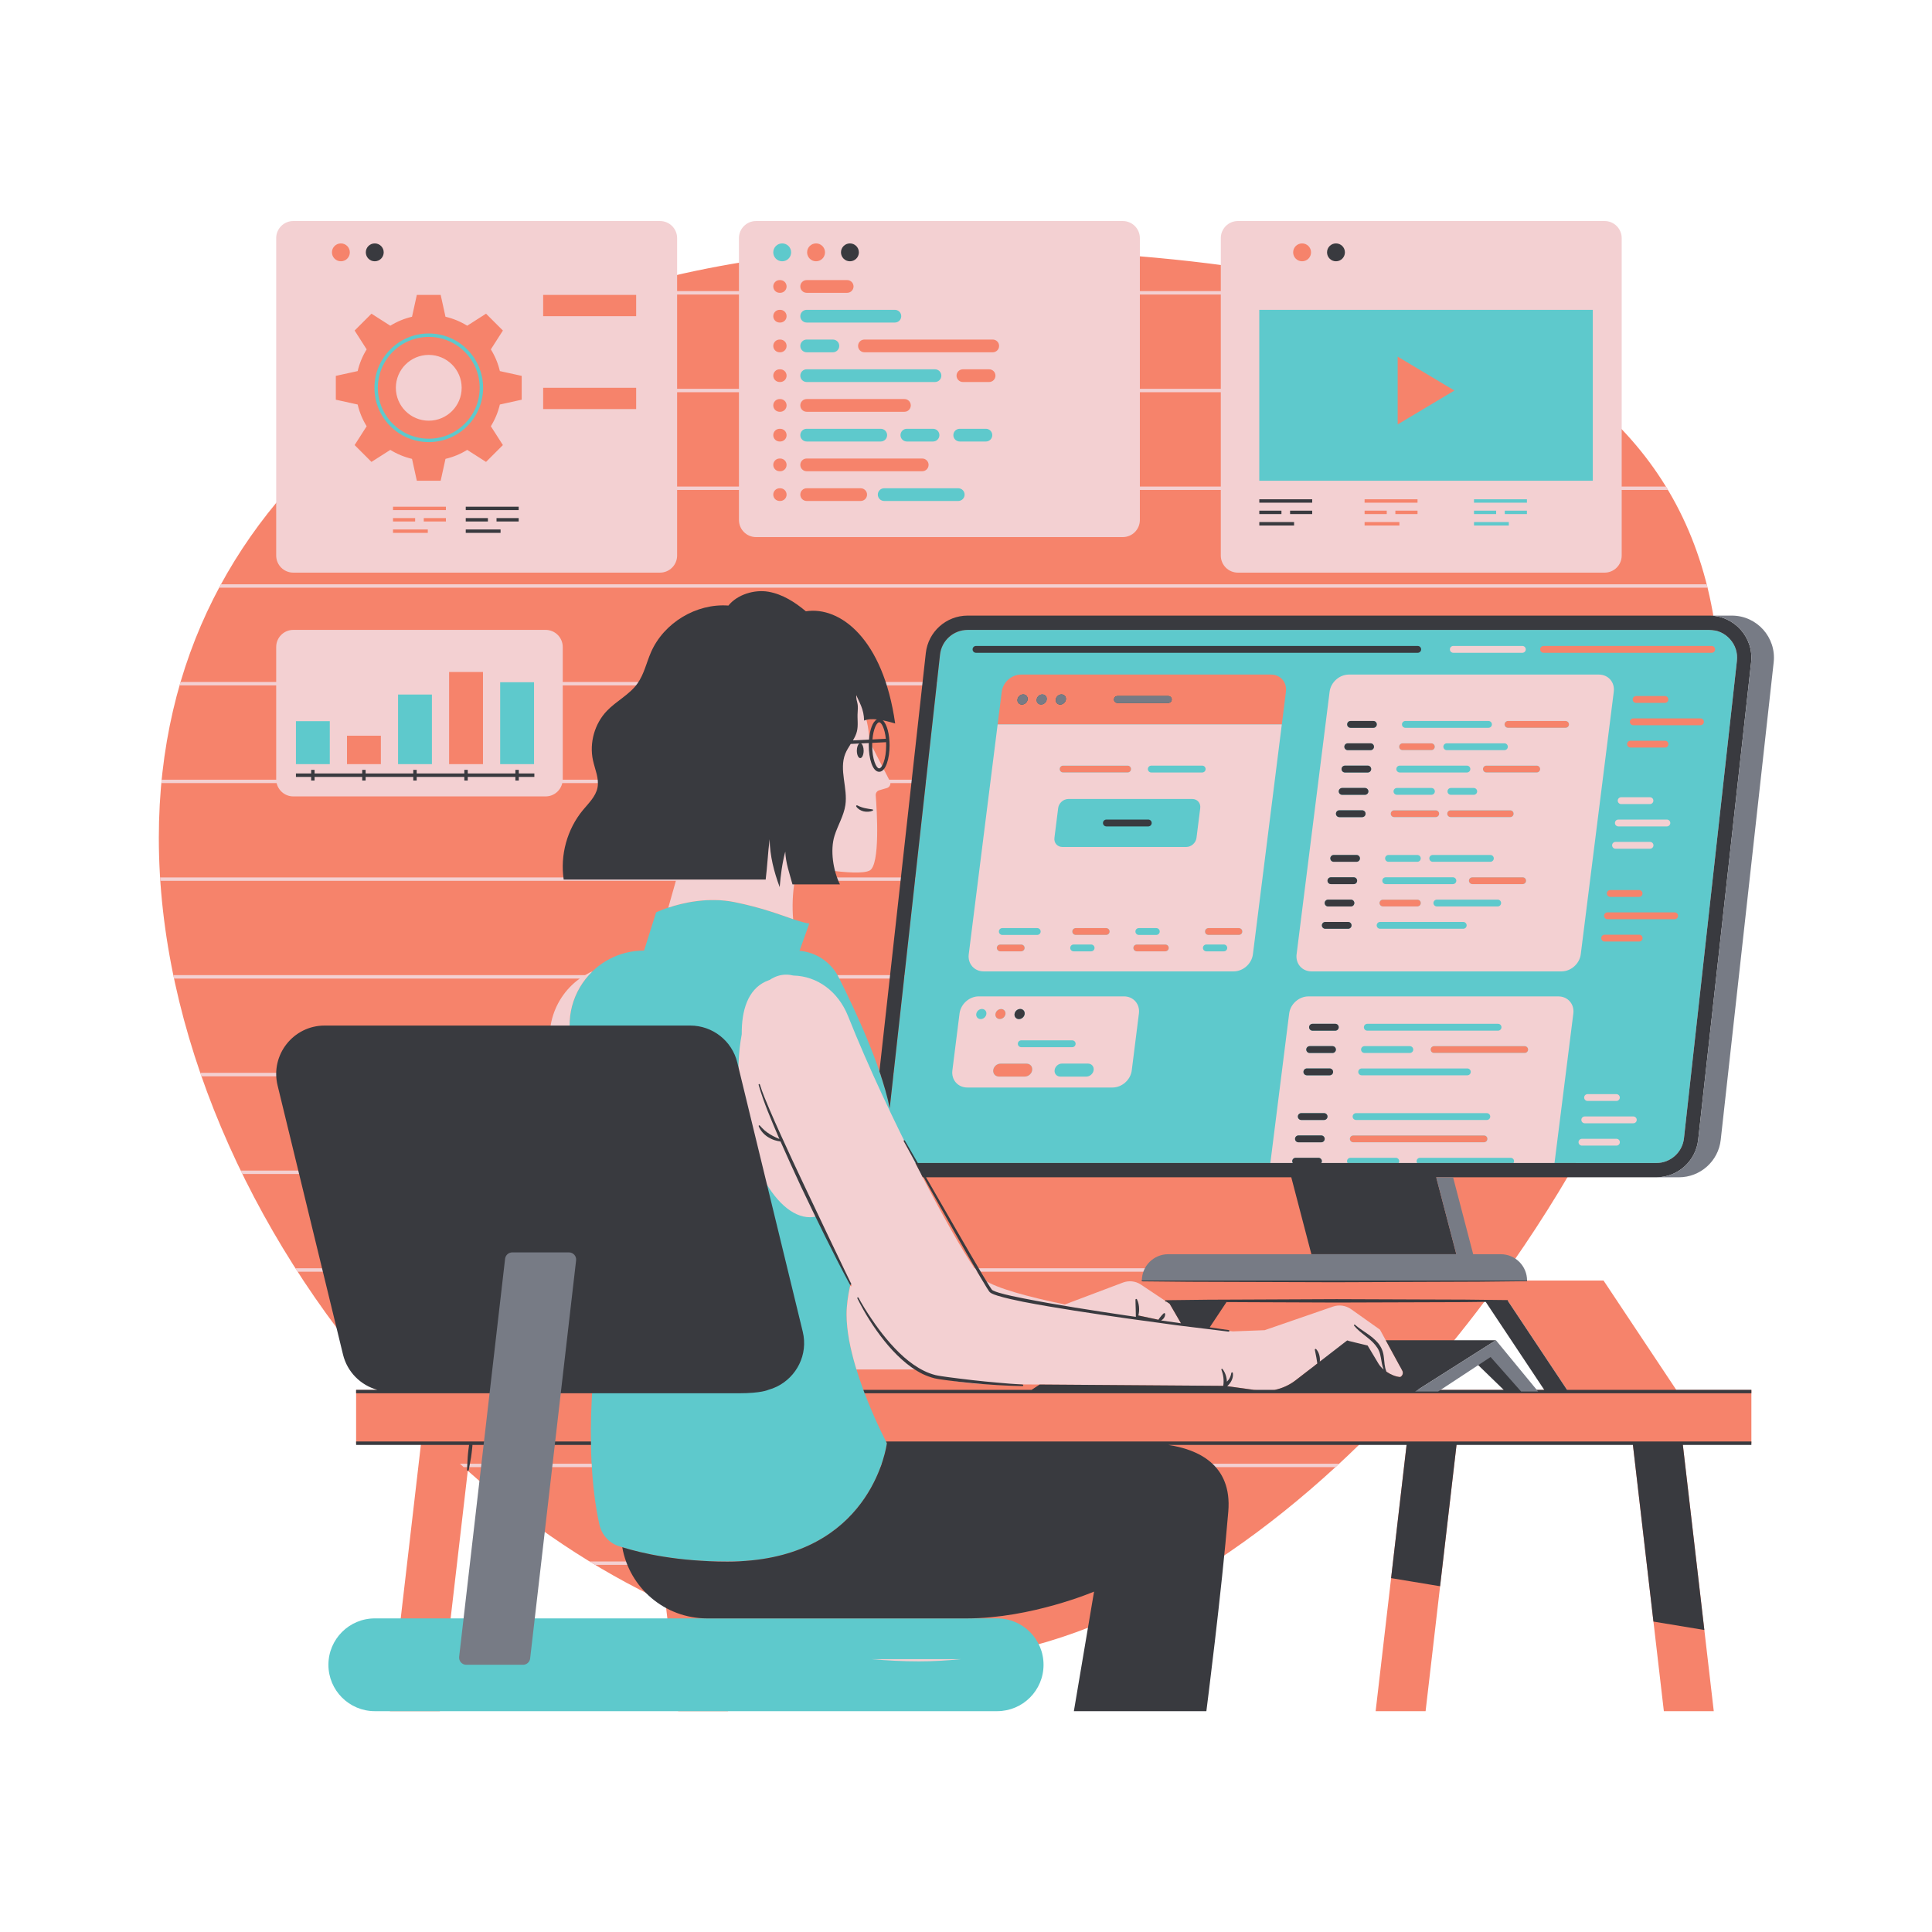<svg xmlns="http://www.w3.org/2000/svg" xmlns:xlink="http://www.w3.org/1999/xlink" width="500" zoomAndPan="magnify" viewBox="0 0 375 375" height="500" preserveAspectRatio="xMidYMid meet" version="1.0"><defs><clipPath id="dcffabb18a"><path d="M 30.828 46.219 L 340 46.219 L 340 332.137 L 30.828 332.137 Z M 30.828 46.219 " clip-rule="nonzero"/></clipPath><clipPath id="ff208336ca"><path d="M 56.707 46.219 L 337.426 46.219 L 337.426 332.137 L 56.707 332.137 Z M 56.707 46.219 " clip-rule="nonzero"/></clipPath><clipPath id="8b6414c6c4"><path d="M 31 42.773 L 332 42.773 L 332 323 L 31 323 Z M 31 42.773 " clip-rule="nonzero"/></clipPath><clipPath id="ca61eddcbd"><path d="M 53.391 47 L 340 47 L 340 332.137 L 53.391 332.137 Z M 53.391 47 " clip-rule="nonzero"/></clipPath><clipPath id="8b25cbed06"><path d="M 89 119.195 L 344.32 119.195 L 344.32 323.52 L 89 323.52 Z M 89 119.195 " clip-rule="nonzero"/></clipPath></defs><g clip-path="url(#dcffabb18a)"><path fill="#f6836b" d="M 304.176 269.789 L 292.672 252.496 L 288.23 252.496 C 283.727 258.5 278.977 264.289 274.02 269.789 Z M 77.5 75.273 C 77.5 75.535 77.523 75.797 77.559 76.051 C 80.414 74.113 83.375 72.273 86.426 70.531 C 85.508 69.914 84.406 69.551 83.219 69.551 C 80.066 69.551 77.5 72.117 77.5 75.273 Z M 339.941 280.125 L 326.602 280.125 L 332.641 332.137 L 322.953 332.137 L 316.91 280.125 L 282.746 280.125 L 276.707 332.137 L 267.012 332.137 L 273.055 280.125 L 264.113 280.125 C 238.273 305.422 208.023 322.469 178.375 322.469 C 165.125 322.469 151.996 319.887 139.352 315.238 L 141.316 332.137 L 131.625 332.137 L 129.168 311.004 C 115.5 304.652 102.547 295.922 90.797 285.48 L 85.375 332.137 L 75.688 332.137 L 81.727 280.125 L 69.121 280.125 L 69.121 269.789 L 75.16 269.789 C 48.328 239.445 30.828 200.02 30.828 162.625 C 30.828 127.75 46.047 100.734 69.863 81.727 C 69.449 80.875 69.117 79.992 68.875 79.078 L 64.52 78.117 L 64.52 72.426 L 68.875 71.469 C 69.215 70.188 69.723 68.965 70.387 67.82 L 67.984 64.066 L 72.012 60.039 L 75.77 62.441 C 76.914 61.777 78.133 61.27 79.414 60.934 L 80.375 56.574 L 86.07 56.574 L 87.027 60.934 C 88.305 61.27 89.531 61.777 90.672 62.441 L 94.434 60.039 L 98.457 64.066 L 98.164 64.523 C 100.328 63.535 102.531 62.586 104.762 61.688 L 104.762 56.574 L 119.309 56.574 C 131.016 53.039 143.367 50.617 156.031 49.309 C 156.016 49.199 155.996 49.094 155.996 48.98 C 155.996 47.66 157.074 46.582 158.398 46.582 C 159.684 46.582 160.727 47.598 160.785 48.867 C 166.605 48.398 172.477 48.164 178.375 48.164 C 254.148 48.164 333.848 59.609 333.848 135.359 C 333.848 170.32 316.867 212.867 291.133 248.551 L 311.246 248.551 L 325.375 269.789 L 339.941 269.789 Z M 66.168 51.379 C 67.488 51.379 68.566 50.305 68.566 48.98 C 68.566 47.66 67.488 46.582 66.168 46.582 C 64.844 46.582 63.766 47.66 63.766 48.98 C 63.766 50.305 64.844 51.379 66.168 51.379 Z M 250.336 48.98 C 250.336 47.66 251.414 46.582 252.738 46.582 C 254.062 46.582 255.137 47.66 255.137 48.98 C 255.137 50.305 254.062 51.379 252.738 51.379 C 251.414 51.379 250.336 50.305 250.336 48.98 " fill-opacity="1" fill-rule="nonzero"/></g><g clip-path="url(#ff208336ca)"><path fill="#5ec9cc" d="M 246.164 50.715 C 247.121 50.715 247.898 49.938 247.898 48.98 C 247.898 48.023 247.121 47.246 246.164 47.246 C 245.203 47.246 244.426 48.023 244.426 48.98 C 244.426 49.938 245.203 50.715 246.164 50.715 Z M 285.438 102.656 L 293.523 102.656 L 293.523 100.668 L 285.438 100.668 Z M 282.301 75.801 L 271.289 69.223 L 271.289 82.379 Z M 309.824 93.965 L 243.766 93.965 L 243.766 59.473 L 309.824 59.473 Z M 297.039 98.453 L 291.41 98.453 L 291.41 100.445 L 297.039 100.445 Z M 285.438 98.453 L 285.438 100.445 L 291.066 100.445 L 291.066 98.453 Z M 297.039 96.246 L 285.438 96.246 L 285.438 98.234 L 297.039 98.234 Z M 111.281 102.77 L 104.527 102.77 L 104.527 103.434 L 111.281 103.434 Z M 114.801 101.219 L 114.801 100.555 L 110.5 100.555 L 110.5 101.219 Z M 108.828 100.555 L 104.527 100.555 L 104.527 101.219 L 108.828 101.219 Z M 114.801 98.348 L 104.527 98.348 L 104.527 99.008 L 114.801 99.008 Z M 68.91 102.77 L 62.156 102.77 L 62.156 103.434 L 68.91 103.434 Z M 72.43 101.219 L 72.43 100.555 L 68.129 100.555 L 68.129 101.219 Z M 66.457 100.555 L 62.156 100.555 L 62.156 101.219 L 66.457 101.219 Z M 72.43 98.348 L 62.156 98.348 L 62.156 99.008 L 72.43 99.008 Z M 117.238 82.172 L 105.426 82.172 L 105.426 86.305 L 117.238 86.305 Z M 117.238 64.141 L 105.426 64.141 L 105.426 68.27 L 117.238 68.27 Z M 59.594 50.715 C 60.551 50.715 61.328 49.938 61.328 48.98 C 61.328 48.023 60.551 47.246 59.594 47.246 C 58.633 47.246 57.855 48.023 57.855 48.98 C 57.855 49.938 58.633 50.715 59.594 50.715 Z M 73.34 75.273 C 73.34 80.719 77.77 85.152 83.219 85.152 C 88.672 85.152 93.105 80.719 93.105 75.273 C 93.105 69.824 88.672 65.391 83.219 65.391 C 77.77 65.391 73.34 69.824 73.34 75.273 Z M 72.676 75.273 C 72.676 69.457 77.406 64.727 83.219 64.727 C 89.039 64.727 93.77 69.457 93.77 75.273 C 93.77 81.086 89.039 85.812 83.219 85.812 C 77.406 85.812 72.676 81.086 72.676 75.273 Z M 198.598 134.789 C 198.059 134.789 197.562 135.23 197.496 135.77 C 197.426 136.312 197.812 136.75 198.352 136.75 C 198.895 136.75 199.391 136.312 199.457 135.77 C 199.523 135.23 199.141 134.789 198.598 134.789 Z M 226.77 135.105 L 216.887 135.105 C 216.523 135.105 216.223 135.402 216.223 135.77 C 216.223 136.137 216.523 136.43 216.887 136.43 L 226.77 136.43 C 227.137 136.43 227.434 136.137 227.434 135.77 C 227.434 135.402 227.137 135.105 226.77 135.105 Z M 151.824 51.379 C 153.145 51.379 154.223 50.305 154.223 48.98 C 154.223 47.66 153.145 46.582 151.824 46.582 C 150.5 46.582 149.426 47.66 149.426 48.98 C 149.426 50.305 150.5 51.379 151.824 51.379 Z M 169.719 96.004 C 169.719 97.051 170.574 97.902 171.621 97.902 L 185.992 97.902 C 187.039 97.902 187.891 97.051 187.891 96.004 C 187.891 94.957 187.039 94.105 185.992 94.105 L 171.621 94.105 C 170.574 94.105 169.719 94.957 169.719 96.004 Z M 156.578 86.359 L 170.953 86.359 C 172 86.359 172.852 85.508 172.852 84.457 C 172.852 83.41 172 82.562 170.953 82.562 L 156.578 82.562 C 155.531 82.562 154.676 83.41 154.676 84.457 C 154.676 85.508 155.531 86.359 156.578 86.359 Z M 156.578 74.812 L 181.48 74.812 C 182.527 74.812 183.379 73.961 183.379 72.914 C 183.379 71.867 182.527 71.016 181.48 71.016 L 156.578 71.016 C 155.531 71.016 154.676 71.867 154.676 72.914 C 154.676 73.961 155.531 74.812 156.578 74.812 Z M 186.281 86.359 L 191.367 86.359 C 192.414 86.359 193.266 85.508 193.266 84.457 C 193.266 83.41 192.414 82.562 191.367 82.562 L 186.281 82.562 C 185.234 82.562 184.383 83.41 184.383 84.457 C 184.383 85.508 185.234 86.359 186.281 86.359 Z M 181.102 86.359 C 182.148 86.359 183 85.508 183 84.457 C 183 83.41 182.148 82.562 181.102 82.562 L 176.02 82.562 C 174.973 82.562 174.121 83.41 174.121 84.457 C 174.121 85.508 174.973 86.359 176.02 86.359 Z M 156.578 69.043 L 161.66 69.043 C 162.707 69.043 163.562 68.191 163.562 67.145 C 163.562 66.098 162.707 65.242 161.66 65.242 L 156.578 65.242 C 155.531 65.242 154.676 66.098 154.676 67.145 C 154.676 68.191 155.531 69.043 156.578 69.043 Z M 156.578 63.27 L 173.695 63.27 C 174.742 63.27 175.594 62.418 175.594 61.371 C 175.594 60.324 174.742 59.473 173.695 59.473 L 156.578 59.473 C 155.531 59.473 154.676 60.324 154.676 61.371 C 154.676 62.418 155.531 63.27 156.578 63.27 Z M 193.543 314.129 L 72.754 314.129 C 67.781 314.129 63.746 318.16 63.746 323.133 C 63.746 328.105 67.781 332.137 72.754 332.137 L 193.543 332.137 C 198.52 332.137 202.551 328.105 202.551 323.133 C 202.551 318.16 198.52 314.129 193.543 314.129 Z M 332.898 126.043 C 332.898 125.676 332.602 125.379 332.234 125.379 L 299.605 125.379 C 299.238 125.379 298.941 125.676 298.941 126.043 C 298.941 126.41 299.238 126.707 299.605 126.707 L 332.234 126.707 C 332.602 126.707 332.898 126.41 332.898 126.043 Z M 317.566 136.43 L 323.16 136.43 C 323.527 136.43 323.824 136.137 323.824 135.77 C 323.824 135.402 323.527 135.105 323.16 135.105 L 317.566 135.105 C 317.203 135.105 316.902 135.402 316.902 135.77 C 316.902 136.137 317.203 136.43 317.566 136.43 Z M 330.723 140.105 C 330.723 139.738 330.426 139.441 330.059 139.441 L 317.023 139.441 C 316.656 139.441 316.359 139.738 316.359 140.105 C 316.359 140.469 316.656 140.766 317.023 140.766 L 330.059 140.766 C 330.426 140.766 330.723 140.469 330.723 140.105 Z M 316.48 145.102 L 323.172 145.102 C 323.539 145.102 323.836 144.805 323.836 144.438 C 323.836 144.07 323.539 143.777 323.172 143.777 L 316.48 143.777 C 316.113 143.777 315.816 144.07 315.816 144.438 C 315.816 144.805 316.113 145.102 316.48 145.102 Z M 312.559 172.758 C 312.188 172.758 311.895 173.055 311.895 173.422 C 311.895 173.785 312.188 174.086 312.559 174.086 L 318.148 174.086 C 318.516 174.086 318.812 173.785 318.812 173.422 C 318.812 173.055 318.516 172.758 318.148 172.758 Z M 325.711 177.754 C 325.711 177.387 325.414 177.09 325.047 177.09 L 312.012 177.09 C 311.645 177.09 311.348 177.387 311.348 177.754 C 311.348 178.121 311.645 178.418 312.012 178.418 L 325.047 178.418 C 325.414 178.418 325.711 178.121 325.711 177.754 Z M 318.824 182.09 C 318.824 181.723 318.527 181.426 318.16 181.426 L 311.465 181.426 C 311.102 181.426 310.801 181.723 310.801 182.09 C 310.801 182.453 311.102 182.754 311.465 182.754 L 318.16 182.754 C 318.527 182.754 318.824 182.453 318.824 182.09 Z M 304.539 140.605 C 304.539 140.238 304.242 139.941 303.875 139.941 L 292.695 139.941 C 292.328 139.941 292.031 140.238 292.031 140.605 C 292.031 140.973 292.328 141.266 292.695 141.266 L 303.875 141.266 C 304.242 141.266 304.539 140.973 304.539 140.605 Z M 298.941 149.273 C 298.941 148.906 298.645 148.609 298.277 148.609 L 288.504 148.609 C 288.141 148.609 287.844 148.906 287.844 149.273 C 287.844 149.641 288.141 149.938 288.504 149.938 L 298.277 149.938 C 298.645 149.938 298.941 149.641 298.941 149.273 Z M 296.605 203.719 C 296.605 203.355 296.309 203.055 295.941 203.055 L 278.348 203.055 C 277.984 203.055 277.684 203.355 277.684 203.719 C 277.684 204.086 277.984 204.383 278.348 204.383 L 295.941 204.383 C 296.309 204.383 296.605 204.086 296.605 203.719 Z M 246.695 130.934 L 198.176 130.934 C 196.344 130.934 194.672 132.422 194.441 134.254 L 193.641 140.605 L 248.801 140.605 L 249.598 134.254 C 249.828 132.422 248.531 130.934 246.695 130.934 Z M 241.137 180.805 C 241.137 180.438 240.84 180.145 240.473 180.145 L 234.551 180.145 C 234.188 180.145 233.887 180.438 233.887 180.805 C 233.887 181.172 234.188 181.469 234.551 181.469 L 240.473 181.469 C 240.84 181.469 241.137 181.172 241.137 180.805 Z M 226.855 183.992 C 226.855 183.625 226.559 183.328 226.191 183.328 L 220.645 183.328 C 220.281 183.328 219.984 183.625 219.984 183.992 C 219.984 184.355 220.281 184.656 220.645 184.656 L 226.191 184.656 C 226.559 184.656 226.855 184.355 226.855 183.992 Z M 215.379 180.805 C 215.379 180.438 215.082 180.145 214.715 180.145 L 208.793 180.145 C 208.426 180.145 208.129 180.438 208.129 180.805 C 208.129 181.172 208.426 181.469 208.793 181.469 L 214.715 181.469 C 215.082 181.469 215.379 181.172 215.379 180.805 Z M 199.254 206.441 L 194.199 206.441 C 193.504 206.441 192.867 207.008 192.777 207.703 C 192.695 208.398 193.188 208.965 193.883 208.965 L 198.938 208.965 C 199.633 208.965 200.27 208.398 200.359 207.703 C 200.445 207.008 199.953 206.441 199.254 206.441 Z M 194.066 197.805 C 194.605 197.805 195.098 197.363 195.168 196.824 C 195.238 196.281 194.852 195.84 194.312 195.84 C 193.77 195.84 193.273 196.281 193.207 196.824 C 193.137 197.363 193.523 197.805 194.066 197.805 Z M 193.484 183.992 C 193.484 184.355 193.781 184.656 194.148 184.656 L 198.219 184.656 C 198.586 184.656 198.883 184.355 198.883 183.992 C 198.883 183.625 198.586 183.328 198.219 183.328 L 194.148 183.328 C 193.781 183.328 193.484 183.625 193.484 183.992 Z M 219.539 149.273 C 219.539 148.906 219.242 148.609 218.875 148.609 L 206.344 148.609 C 205.977 148.609 205.68 148.906 205.68 149.273 C 205.68 149.641 205.977 149.938 206.344 149.938 L 218.875 149.938 C 219.242 149.938 219.539 149.641 219.539 149.273 Z M 262.004 221.055 C 262.004 221.422 262.301 221.719 262.668 221.719 L 288.043 221.719 C 288.414 221.719 288.707 221.422 288.707 221.055 C 288.707 220.691 288.414 220.391 288.043 220.391 L 262.668 220.391 C 262.301 220.391 262.004 220.691 262.004 221.055 Z M 267.758 175.277 C 267.758 175.645 268.059 175.941 268.422 175.941 L 275.117 175.941 C 275.48 175.941 275.781 175.645 275.781 175.277 C 275.781 174.91 275.48 174.617 275.117 174.617 L 268.422 174.617 C 268.059 174.617 267.758 174.91 267.758 175.277 Z M 269.938 157.941 C 269.938 158.309 270.238 158.605 270.602 158.605 L 278.668 158.605 C 279.035 158.605 279.332 158.309 279.332 157.941 C 279.332 157.574 279.035 157.277 278.668 157.277 L 270.602 157.277 C 270.238 157.277 269.938 157.574 269.938 157.941 Z M 271.574 144.938 C 271.574 145.305 271.871 145.602 272.234 145.602 L 277.828 145.602 C 278.195 145.602 278.492 145.305 278.492 144.938 C 278.492 144.574 278.195 144.277 277.828 144.277 L 272.234 144.277 C 271.871 144.277 271.574 144.574 271.574 144.938 Z M 293.793 157.941 C 293.793 157.574 293.496 157.277 293.129 157.277 L 281.57 157.277 C 281.203 157.277 280.906 157.574 280.906 157.941 C 280.906 158.309 281.203 158.605 281.57 158.605 L 293.129 158.605 C 293.496 158.605 293.793 158.309 293.793 157.941 Z M 295.551 171.605 C 295.918 171.605 296.215 171.312 296.215 170.945 C 296.215 170.578 295.918 170.281 295.551 170.281 L 285.781 170.281 C 285.414 170.281 285.117 170.578 285.117 170.945 C 285.117 171.312 285.414 171.605 285.781 171.605 Z M 337.133 128.254 L 326.855 220.938 C 326.551 223.672 324.242 225.738 321.484 225.738 L 177.547 225.738 C 175.988 225.738 174.559 225.102 173.523 223.941 C 173.316 223.711 173.141 223.465 172.98 223.211 C 171.484 233.828 164.32 245.809 164.32 255.148 C 164.32 265.41 172.145 280.125 172.145 280.125 C 172.145 280.125 169.367 303.098 141.184 303.098 C 130.996 303.098 123.805 301.312 120.105 300.105 C 118.184 299.477 116.77 297.863 116.336 295.891 C 113.059 281.023 115.281 259.918 117.59 252.496 C 119.156 247.48 117.316 221.785 111.289 203.465 C 108.211 194.121 115.176 184.504 125.016 184.504 L 127.348 177.09 C 127.348 177.09 134.758 173.508 142.59 175.102 C 150.422 176.695 154.16 178.844 157.082 179.254 L 155.188 184.547 C 158.418 184.828 161.305 186.75 162.785 189.684 C 165.969 196.012 171.039 206.879 172.699 215.047 L 182.457 127.066 C 182.758 124.328 185.066 122.262 187.824 122.262 L 331.762 122.262 C 333.32 122.262 334.75 122.902 335.785 124.059 C 336.828 125.219 337.305 126.707 337.133 128.254 Z M 202.312 134.789 C 201.773 134.789 201.277 135.23 201.211 135.77 C 201.141 136.312 201.527 136.75 202.066 136.75 C 202.609 136.75 203.105 136.312 203.172 135.77 C 203.242 135.23 202.859 134.789 202.312 134.789 Z M 206.031 134.789 C 205.488 134.789 204.992 135.23 204.926 135.77 C 204.859 136.312 205.242 136.75 205.785 136.75 C 206.328 136.75 206.82 136.312 206.891 135.77 C 206.957 135.23 206.574 134.789 206.031 134.789 Z M 104.32 131.758 L 96.418 131.758 L 96.418 148.984 L 104.32 148.984 Z M 76.598 148.984 L 84.5 148.984 L 84.5 134.145 L 76.598 134.145 Z M 64.676 148.984 L 56.777 148.984 L 56.777 139.32 L 64.676 139.32 L 64.676 148.984 " fill-opacity="1" fill-rule="nonzero"/></g><g clip-path="url(#8b6414c6c4)"><path fill="#f3d0d2" d="M 83.219 81.656 C 86.75 81.656 89.609 78.801 89.609 75.273 C 89.609 71.746 86.75 68.887 83.219 68.887 C 79.695 68.887 76.836 71.746 76.836 75.273 C 76.836 78.801 79.695 81.656 83.219 81.656 Z M 64.43 48.98 C 64.43 49.938 65.207 50.715 66.168 50.715 C 67.129 50.715 67.902 49.938 67.902 48.98 C 67.902 48.023 67.129 47.246 66.168 47.246 C 65.207 47.246 64.43 48.023 64.43 48.98 Z M 68.832 64.156 L 71.168 67.812 C 70.371 69.094 69.777 70.516 69.422 72.027 L 65.184 72.957 L 65.184 77.582 L 69.422 78.516 C 69.777 80.031 70.371 81.449 71.168 82.734 L 68.832 86.387 L 72.102 89.656 L 75.758 87.324 C 77.043 88.117 78.461 88.711 79.973 89.066 L 80.906 93.305 L 85.535 93.305 L 86.469 89.066 C 87.98 88.711 89.398 88.117 90.684 87.324 L 94.34 89.656 L 97.613 86.387 L 95.273 82.734 C 96.07 81.449 96.668 80.031 97.023 78.516 L 101.262 77.582 L 101.262 72.957 L 97.023 72.027 C 96.668 70.516 96.07 69.094 95.273 67.812 L 97.613 64.156 L 94.34 60.887 L 90.684 63.223 C 89.398 62.426 87.98 61.832 86.469 61.48 L 85.535 57.238 L 80.906 57.238 L 79.973 61.48 C 78.461 61.832 77.043 62.426 75.758 63.223 L 72.102 60.887 Z M 105.426 79.402 L 123.477 79.402 L 123.477 75.273 L 105.426 75.273 Z M 105.426 61.371 L 123.477 61.371 L 123.477 57.238 L 105.426 57.238 Z M 86.551 98.348 L 76.281 98.348 L 76.281 99.008 L 86.551 99.008 Z M 86.551 100.555 L 82.254 100.555 L 82.254 101.219 L 86.551 101.219 Z M 80.578 101.219 L 80.578 100.555 L 76.281 100.555 L 76.281 101.219 Z M 83.035 102.77 L 76.281 102.77 L 76.281 103.434 L 83.035 103.434 Z M 131.426 94.438 L 143.43 94.438 L 143.43 76.133 L 131.426 76.133 Z M 131.426 75.469 L 143.43 75.469 L 143.43 57.168 L 131.426 57.168 Z M 150.09 96.004 C 150.09 96.688 150.641 97.238 151.324 97.238 L 151.438 97.238 C 152.125 97.238 152.676 96.688 152.676 96.004 C 152.676 95.32 152.125 94.77 151.438 94.77 L 151.324 94.77 C 150.641 94.77 150.09 95.32 150.09 96.004 Z M 150.09 90.234 C 150.09 90.914 150.641 91.469 151.324 91.469 L 151.438 91.469 C 152.125 91.469 152.676 90.914 152.676 90.234 C 152.676 89.551 152.125 88.996 151.438 88.996 L 151.324 88.996 C 150.641 88.996 150.09 89.551 150.09 90.234 Z M 150.09 84.461 C 150.09 85.145 150.641 85.695 151.324 85.695 L 151.438 85.695 C 152.125 85.695 152.676 85.145 152.676 84.461 C 152.676 83.777 152.125 83.227 151.438 83.227 L 151.324 83.227 C 150.641 83.227 150.09 83.777 150.09 84.461 Z M 150.09 78.688 C 150.09 79.371 150.641 79.926 151.324 79.926 L 151.438 79.926 C 152.125 79.926 152.676 79.371 152.676 78.688 C 152.676 78.008 152.125 77.453 151.438 77.453 L 151.324 77.453 C 150.641 77.453 150.09 78.008 150.09 78.688 Z M 150.09 72.914 C 150.09 73.598 150.641 74.148 151.324 74.148 L 151.438 74.148 C 152.125 74.148 152.676 73.598 152.676 72.914 C 152.676 72.234 152.125 71.68 151.438 71.68 L 151.324 71.68 C 150.641 71.68 150.09 72.234 150.09 72.914 Z M 150.09 67.145 C 150.09 67.824 150.641 68.379 151.324 68.379 L 151.438 68.379 C 152.125 68.379 152.676 67.824 152.676 67.145 C 152.676 66.461 152.125 65.906 151.438 65.906 L 151.324 65.906 C 150.641 65.906 150.09 66.461 150.09 67.145 Z M 150.09 61.371 C 150.09 62.055 150.641 62.605 151.324 62.605 L 151.438 62.605 C 152.125 62.605 152.676 62.055 152.676 61.371 C 152.676 60.688 152.125 60.137 151.438 60.137 L 151.324 60.137 C 150.641 60.137 150.09 60.688 150.09 61.371 Z M 150.09 55.598 C 150.09 56.281 150.641 56.836 151.324 56.836 L 151.438 56.836 C 152.125 56.836 152.676 56.281 152.676 55.598 C 152.676 54.918 152.125 54.363 151.438 54.363 L 151.324 54.363 C 150.641 54.363 150.09 54.918 150.09 55.598 Z M 150.09 48.98 C 150.09 49.938 150.863 50.715 151.824 50.715 C 152.781 50.715 153.559 49.938 153.559 48.98 C 153.559 48.023 152.781 47.246 151.824 47.246 C 150.863 47.246 150.09 48.023 150.09 48.98 Z M 155.34 96.004 C 155.34 96.688 155.895 97.238 156.578 97.238 L 167.059 97.238 C 167.738 97.238 168.293 96.688 168.293 96.004 C 168.293 95.32 167.738 94.77 167.059 94.77 L 156.578 94.77 C 155.895 94.77 155.34 95.32 155.34 96.004 Z M 155.34 90.234 C 155.34 90.914 155.895 91.469 156.578 91.469 L 179.004 91.469 C 179.684 91.469 180.238 90.914 180.238 90.234 C 180.238 89.551 179.684 88.996 179.004 88.996 L 156.578 88.996 C 155.895 88.996 155.34 89.551 155.34 90.234 Z M 155.34 84.461 C 155.34 85.145 155.895 85.695 156.578 85.695 L 170.953 85.695 C 171.633 85.695 172.188 85.145 172.188 84.461 C 172.188 83.777 171.633 83.227 170.953 83.227 L 156.578 83.227 C 155.895 83.227 155.34 83.777 155.34 84.461 Z M 155.34 78.688 C 155.34 79.371 155.895 79.926 156.578 79.926 L 175.555 79.926 C 176.234 79.926 176.785 79.371 176.785 78.688 C 176.785 78.008 176.234 77.453 175.555 77.453 L 156.578 77.453 C 155.895 77.453 155.34 78.008 155.34 78.688 Z M 155.34 72.914 C 155.34 73.598 155.895 74.148 156.578 74.148 L 181.48 74.148 C 182.164 74.148 182.715 73.598 182.715 72.914 C 182.715 72.234 182.164 71.68 181.48 71.68 L 156.578 71.68 C 155.895 71.68 155.34 72.234 155.34 72.914 Z M 155.34 67.145 C 155.34 67.824 155.895 68.379 156.578 68.379 L 161.66 68.379 C 162.344 68.379 162.898 67.824 162.898 67.145 C 162.898 66.461 162.344 65.906 161.66 65.906 L 156.578 65.906 C 155.895 65.906 155.34 66.461 155.34 67.145 Z M 155.34 61.371 C 155.34 62.055 155.895 62.605 156.578 62.605 L 173.695 62.605 C 174.375 62.605 174.93 62.055 174.93 61.371 C 174.93 60.688 174.375 60.137 173.695 60.137 L 156.578 60.137 C 155.895 60.137 155.34 60.688 155.34 61.371 Z M 155.34 55.598 C 155.34 56.281 155.895 56.836 156.578 56.836 L 164.438 56.836 C 165.117 56.836 165.672 56.281 165.672 55.598 C 165.672 54.918 165.117 54.363 164.438 54.363 L 156.578 54.363 C 155.895 54.363 155.34 54.918 155.34 55.598 Z M 156.66 48.98 C 156.66 49.938 157.438 50.715 158.398 50.715 C 159.355 50.715 160.133 49.938 160.133 48.98 C 160.133 48.023 159.355 47.246 158.398 47.246 C 157.438 47.246 156.66 48.023 156.66 48.98 Z M 192.691 65.906 L 167.785 65.906 C 167.105 65.906 166.551 66.461 166.551 67.145 C 166.551 67.824 167.105 68.379 167.785 68.379 L 192.691 68.379 C 193.371 68.379 193.926 67.824 193.926 67.145 C 193.926 66.461 193.371 65.906 192.691 65.906 Z M 193.219 72.914 C 193.219 72.234 192.668 71.68 191.984 71.68 L 186.902 71.68 C 186.219 71.68 185.664 72.234 185.664 72.914 C 185.664 73.598 186.219 74.148 186.902 74.148 L 191.984 74.148 C 192.668 74.148 193.219 73.598 193.219 72.914 Z M 192.602 84.461 C 192.602 83.777 192.047 83.227 191.367 83.227 L 186.281 83.227 C 185.602 83.227 185.047 83.777 185.047 84.461 C 185.047 85.145 185.602 85.695 186.281 85.695 L 191.367 85.695 C 192.047 85.695 192.602 85.145 192.602 84.461 Z M 182.336 84.461 C 182.336 83.777 181.785 83.227 181.102 83.227 L 176.016 83.227 C 175.336 83.227 174.785 83.777 174.785 84.461 C 174.785 85.145 175.336 85.695 176.016 85.695 L 181.102 85.695 C 181.785 85.695 182.336 85.145 182.336 84.461 Z M 187.23 96.004 C 187.23 95.32 186.676 94.77 185.992 94.77 L 171.621 94.77 C 170.938 94.77 170.383 95.32 170.383 96.004 C 170.383 96.688 170.938 97.238 171.621 97.238 L 185.992 97.238 C 186.676 97.238 187.23 96.688 187.23 96.004 Z M 221.246 94.438 L 236.957 94.438 L 236.957 76.133 L 221.246 76.133 Z M 221.246 75.469 L 236.957 75.469 L 236.957 57.168 L 221.246 57.168 Z M 244.426 93.305 L 309.16 93.305 L 309.16 60.137 L 244.426 60.137 Z M 251 48.98 C 251 49.938 251.777 50.715 252.738 50.715 C 253.695 50.715 254.473 49.938 254.473 48.98 C 254.473 48.023 253.695 47.246 252.738 47.246 C 251.777 47.246 251 48.023 251 48.98 Z M 296.375 96.906 L 286.102 96.906 L 286.102 97.57 L 296.375 97.57 Z M 296.375 99.117 L 292.074 99.117 L 292.074 99.781 L 296.375 99.781 Z M 290.402 99.781 L 290.402 99.117 L 286.102 99.117 L 286.102 99.781 Z M 292.859 101.332 L 286.102 101.332 L 286.102 101.996 L 292.859 101.996 Z M 275.141 96.906 L 264.867 96.906 L 264.867 97.57 L 275.141 97.57 Z M 275.141 99.117 L 270.84 99.117 L 270.84 99.781 L 275.141 99.781 Z M 269.168 99.781 L 269.168 99.117 L 264.867 99.117 L 264.867 99.781 Z M 271.621 101.332 L 264.867 101.332 L 264.867 101.996 L 271.621 101.996 Z M 53.609 107.832 L 53.609 46.219 C 53.609 44.387 55.094 42.902 56.926 42.902 L 128.105 42.902 C 129.938 42.902 131.426 44.387 131.426 46.219 L 131.426 56.504 L 143.43 56.504 L 143.43 46.219 C 143.43 44.387 144.914 42.902 146.746 42.902 L 217.926 42.902 C 219.762 42.902 221.246 44.387 221.246 46.219 L 221.246 56.504 L 236.957 56.504 L 236.957 46.219 C 236.957 44.387 238.441 42.902 240.277 42.902 L 311.453 42.902 C 313.289 42.902 314.77 44.387 314.77 46.219 L 314.77 94.438 L 323.348 94.438 C 323.48 94.656 323.605 94.883 323.734 95.102 L 314.77 95.102 L 314.77 107.832 C 314.77 109.664 313.289 111.148 311.453 111.148 L 240.277 111.148 C 238.441 111.148 236.957 109.664 236.957 107.832 L 236.957 95.102 L 221.246 95.102 L 221.246 100.934 C 221.246 102.766 219.762 104.25 217.926 104.25 L 146.746 104.25 C 144.914 104.25 143.43 102.766 143.43 100.934 L 143.43 95.102 L 131.426 95.102 L 131.426 107.832 C 131.426 109.664 129.938 111.148 128.105 111.148 L 56.926 111.148 C 55.094 111.148 53.609 109.664 53.609 107.832 Z M 282.086 125.379 C 281.719 125.379 281.422 125.676 281.422 126.043 C 281.422 126.41 281.719 126.707 282.086 126.707 L 295.488 126.707 C 295.855 126.707 296.152 126.41 296.152 126.043 C 296.152 125.676 295.855 125.379 295.488 125.379 Z M 296.605 203.719 C 296.605 203.355 296.309 203.055 295.941 203.055 L 278.348 203.055 C 277.984 203.055 277.684 203.355 277.684 203.719 C 277.684 204.086 277.984 204.383 278.348 204.383 L 295.941 204.383 C 296.309 204.383 296.605 204.086 296.605 203.719 Z M 289.254 216.723 C 289.254 216.355 288.957 216.059 288.59 216.059 L 263.211 216.059 C 262.848 216.059 262.547 216.355 262.547 216.723 C 262.547 217.09 262.848 217.387 263.211 217.387 L 288.59 217.387 C 288.957 217.387 289.254 217.09 289.254 216.723 Z M 288.707 221.055 C 288.707 220.691 288.414 220.391 288.043 220.391 L 262.668 220.391 C 262.301 220.391 262.004 220.691 262.004 221.055 C 262.004 221.422 262.301 221.719 262.668 221.719 L 288.043 221.719 C 288.414 221.719 288.707 221.422 288.707 221.055 Z M 263.637 208.051 C 263.637 208.422 263.934 208.715 264.301 208.715 L 284.809 208.715 C 285.176 208.715 285.473 208.422 285.473 208.051 C 285.473 207.688 285.176 207.387 284.809 207.387 L 264.301 207.387 C 263.934 207.387 263.637 207.688 263.637 208.051 Z M 264.184 203.719 C 264.184 204.086 264.48 204.383 264.848 204.383 L 273.645 204.383 C 274.008 204.383 274.309 204.086 274.309 203.719 C 274.309 203.355 274.008 203.055 273.645 203.055 L 264.848 203.055 C 264.48 203.055 264.184 203.355 264.184 203.719 Z M 264.73 199.387 C 264.73 199.75 265.023 200.051 265.391 200.051 L 290.77 200.051 C 291.137 200.051 291.434 199.75 291.434 199.387 C 291.434 199.02 291.137 198.723 290.77 198.723 L 265.391 198.723 C 265.023 198.723 264.73 199.02 264.73 199.387 Z M 259.844 199.387 C 259.844 199.02 259.547 198.723 259.18 198.723 L 254.758 198.723 C 254.391 198.723 254.094 199.02 254.094 199.387 C 254.094 199.75 254.391 200.051 254.758 200.051 L 259.18 200.051 C 259.547 200.051 259.844 199.75 259.844 199.387 Z M 259.297 203.719 C 259.297 203.355 259.004 203.055 258.633 203.055 L 254.211 203.055 C 253.844 203.055 253.547 203.355 253.547 203.719 C 253.547 204.086 253.844 204.383 254.211 204.383 L 258.633 204.383 C 259.004 204.383 259.297 204.086 259.297 203.719 Z M 258.754 208.051 C 258.754 207.688 258.457 207.387 258.09 207.387 L 253.664 207.387 C 253.301 207.387 253 207.688 253 208.051 C 253 208.422 253.301 208.715 253.664 208.715 L 258.09 208.715 C 258.457 208.715 258.754 208.422 258.754 208.051 Z M 257.664 216.723 C 257.664 216.355 257.367 216.059 257 216.059 L 252.574 216.059 C 252.211 216.059 251.914 216.355 251.914 216.723 C 251.914 217.09 252.211 217.387 252.574 217.387 L 257 217.387 C 257.367 217.387 257.664 217.09 257.664 216.723 Z M 257.121 221.055 C 257.121 220.691 256.82 220.391 256.457 220.391 L 252.031 220.391 C 251.664 220.391 251.367 220.691 251.367 221.055 C 251.367 221.422 251.664 221.719 252.031 221.719 L 256.457 221.719 C 256.82 221.719 257.121 221.422 257.121 221.055 Z M 305.383 196.719 L 301.73 225.738 L 293.766 225.738 C 293.832 225.637 293.879 225.52 293.879 225.391 C 293.879 225.023 293.582 224.727 293.215 224.727 L 275.625 224.727 C 275.258 224.727 274.961 225.023 274.961 225.391 C 274.961 225.52 275.008 225.637 275.074 225.738 L 271.469 225.738 C 271.535 225.637 271.582 225.52 271.582 225.391 C 271.582 225.023 271.285 224.727 270.918 224.727 L 262.121 224.727 C 261.754 224.727 261.457 225.023 261.457 225.391 C 261.457 225.52 261.508 225.637 261.57 225.738 L 256.461 225.738 C 256.527 225.637 256.574 225.52 256.574 225.391 C 256.574 225.023 256.277 224.727 255.91 224.727 L 251.488 224.727 C 251.117 224.727 250.824 225.023 250.824 225.391 C 250.824 225.52 250.871 225.637 250.938 225.738 L 246.574 225.738 L 250.227 196.719 C 250.457 194.887 252.129 193.402 253.961 193.402 L 302.48 193.402 C 304.312 193.402 305.613 194.887 305.383 196.719 Z M 211.176 206.441 L 206.117 206.441 C 205.422 206.441 204.785 207.008 204.699 207.703 C 204.613 208.398 205.105 208.965 205.805 208.965 L 210.859 208.965 C 211.555 208.965 212.191 208.398 212.277 207.703 C 212.363 207.008 211.871 206.441 211.176 206.441 Z M 199.254 206.441 L 194.199 206.441 C 193.504 206.441 192.867 207.008 192.777 207.703 C 192.695 208.398 193.188 208.965 193.883 208.965 L 198.938 208.965 C 199.633 208.965 200.27 208.398 200.359 207.703 C 200.445 207.008 199.953 206.441 199.254 206.441 Z M 190.594 195.84 C 190.051 195.84 189.559 196.281 189.488 196.824 C 189.422 197.363 189.805 197.805 190.348 197.805 C 190.891 197.805 191.383 197.363 191.453 196.824 C 191.523 196.281 191.137 195.84 190.594 195.84 Z M 194.066 197.805 C 194.605 197.805 195.098 197.363 195.168 196.824 C 195.238 196.281 194.852 195.84 194.312 195.84 C 193.77 195.84 193.273 196.281 193.207 196.824 C 193.137 197.363 193.523 197.805 194.066 197.805 Z M 197.781 197.805 C 198.32 197.805 198.816 197.363 198.883 196.824 C 198.953 196.281 198.57 195.84 198.027 195.84 C 197.484 195.84 196.992 196.281 196.922 196.824 C 196.855 197.363 197.238 197.805 197.781 197.805 Z M 208.113 201.93 L 198.227 201.93 C 197.859 201.93 197.562 202.23 197.562 202.594 C 197.562 202.961 197.859 203.258 198.227 203.258 L 208.113 203.258 C 208.484 203.258 208.777 202.961 208.777 202.594 C 208.777 202.23 208.484 201.93 208.113 201.93 Z M 218.16 193.395 C 219.992 193.395 221.293 194.883 221.062 196.711 L 219.672 207.77 C 219.445 209.602 217.77 211.086 215.938 211.086 L 187.758 211.086 C 185.926 211.086 184.625 209.602 184.855 207.77 L 186.246 196.711 C 186.477 194.883 188.148 193.395 189.98 193.395 Z M 203.172 135.77 C 203.242 135.23 202.859 134.789 202.312 134.789 C 201.773 134.789 201.277 135.23 201.211 135.77 C 201.141 136.312 201.527 136.75 202.066 136.75 C 202.609 136.75 203.105 136.312 203.172 135.77 Z M 238.207 183.992 C 238.207 183.625 237.91 183.328 237.543 183.328 L 234.152 183.328 C 233.785 183.328 233.488 183.625 233.488 183.992 C 233.488 184.355 233.785 184.656 234.152 184.656 L 237.543 184.656 C 237.91 184.656 238.207 184.355 238.207 183.992 Z M 233.344 149.938 C 233.711 149.938 234.008 149.641 234.008 149.273 C 234.008 148.906 233.711 148.609 233.344 148.609 L 223.465 148.609 C 223.098 148.609 222.801 148.906 222.801 149.273 C 222.801 149.641 223.098 149.938 223.465 149.938 Z M 231.422 155.082 L 207.383 155.082 C 206.402 155.082 205.512 155.875 205.391 156.852 L 204.664 162.629 C 204.539 163.605 205.234 164.398 206.211 164.398 L 230.25 164.398 C 231.227 164.398 232.117 163.605 232.238 162.629 L 232.965 156.852 C 233.09 155.875 232.395 155.082 231.422 155.082 Z M 221.047 181.469 L 224.438 181.469 C 224.805 181.469 225.102 181.172 225.102 180.805 C 225.102 180.438 224.805 180.145 224.438 180.145 L 221.047 180.145 C 220.68 180.145 220.383 180.438 220.383 180.805 C 220.383 181.172 220.68 181.469 221.047 181.469 Z M 226.855 183.992 C 226.855 183.625 226.559 183.328 226.191 183.328 L 220.645 183.328 C 220.281 183.328 219.984 183.625 219.984 183.992 C 219.984 184.355 220.281 184.656 220.645 184.656 L 226.191 184.656 C 226.559 184.656 226.855 184.355 226.855 183.992 Z M 215.379 180.805 C 215.379 180.438 215.082 180.145 214.715 180.145 L 208.793 180.145 C 208.426 180.145 208.129 180.438 208.129 180.805 C 208.129 181.172 208.426 181.469 208.793 181.469 L 214.715 181.469 C 215.082 181.469 215.379 181.172 215.379 180.805 Z M 212.449 183.992 C 212.449 183.625 212.152 183.328 211.785 183.328 L 208.391 183.328 C 208.027 183.328 207.73 183.625 207.73 183.992 C 207.73 184.355 208.027 184.656 208.391 184.656 L 211.785 184.656 C 212.152 184.656 212.449 184.355 212.449 183.992 Z M 201.992 180.805 C 201.992 180.438 201.695 180.145 201.328 180.145 L 194.547 180.145 C 194.18 180.145 193.883 180.438 193.883 180.805 C 193.883 181.172 194.18 181.469 194.547 181.469 L 201.328 181.469 C 201.695 181.469 201.992 181.172 201.992 180.805 Z M 198.883 183.992 C 198.883 183.625 198.586 183.328 198.219 183.328 L 194.148 183.328 C 193.781 183.328 193.484 183.625 193.484 183.992 C 193.484 184.355 193.781 184.656 194.148 184.656 L 198.219 184.656 C 198.586 184.656 198.883 184.355 198.883 183.992 Z M 205.68 149.273 C 205.68 149.641 205.977 149.938 206.344 149.938 L 218.875 149.938 C 219.242 149.938 219.539 149.641 219.539 149.273 C 219.539 148.906 219.242 148.609 218.875 148.609 L 206.344 148.609 C 205.977 148.609 205.68 148.906 205.68 149.273 Z M 233.887 180.805 C 233.887 181.172 234.188 181.469 234.551 181.469 L 240.473 181.469 C 240.84 181.469 241.137 181.172 241.137 180.805 C 241.137 180.438 240.84 180.145 240.473 180.145 L 234.551 180.145 C 234.188 180.145 233.887 180.438 233.887 180.805 Z M 239.453 188.547 L 190.934 188.547 C 189.102 188.547 187.801 187.062 188.031 185.23 L 193.641 140.605 L 248.801 140.605 L 249.598 134.254 L 243.188 185.23 C 242.957 187.062 241.285 188.547 239.453 188.547 Z M 313.754 221.039 L 307.055 221.039 C 306.691 221.039 306.391 221.336 306.391 221.699 C 306.391 222.066 306.691 222.363 307.055 222.363 L 313.754 222.363 C 314.117 222.363 314.414 222.066 314.414 221.699 C 314.414 221.336 314.117 221.039 313.754 221.039 Z M 317.023 216.703 L 307.602 216.703 C 307.234 216.703 306.938 217 306.938 217.367 C 306.938 217.734 307.234 218.027 307.602 218.027 L 317.023 218.027 C 317.391 218.027 317.688 217.734 317.688 217.367 C 317.688 217 317.391 216.703 317.023 216.703 Z M 308.148 213.695 L 313.738 213.695 C 314.105 213.695 314.402 213.398 314.402 213.031 C 314.402 212.668 314.105 212.371 313.738 212.371 L 308.148 212.371 C 307.781 212.371 307.484 212.668 307.484 213.031 C 307.484 213.398 307.781 213.695 308.148 213.695 Z M 320.27 163.41 L 313.574 163.41 C 313.207 163.41 312.91 163.707 312.91 164.074 C 312.91 164.441 313.207 164.738 313.574 164.738 L 320.27 164.738 C 320.633 164.738 320.934 164.441 320.934 164.074 C 320.934 163.707 320.633 163.41 320.27 163.41 Z M 323.539 159.078 L 314.121 159.078 C 313.754 159.078 313.457 159.371 313.457 159.742 C 313.457 160.105 313.754 160.406 314.121 160.406 L 323.539 160.406 C 323.91 160.406 324.203 160.105 324.203 159.742 C 324.203 159.371 323.91 159.078 323.539 159.078 Z M 314.664 154.742 C 314.301 154.742 314 155.039 314 155.406 C 314 155.773 314.301 156.07 314.664 156.07 L 320.258 156.07 C 320.625 156.07 320.918 155.773 320.918 155.406 C 320.918 155.039 320.625 154.742 320.258 154.742 Z M 304.539 140.605 C 304.539 140.238 304.242 139.941 303.875 139.941 L 292.695 139.941 C 292.328 139.941 292.031 140.238 292.031 140.605 C 292.031 140.973 292.328 141.266 292.695 141.266 L 303.875 141.266 C 304.242 141.266 304.539 140.973 304.539 140.605 Z M 298.941 149.273 C 298.941 148.906 298.645 148.609 298.277 148.609 L 288.504 148.609 C 288.141 148.609 287.844 148.906 287.844 149.273 C 287.844 149.641 288.141 149.938 288.504 149.938 L 298.277 149.938 C 298.645 149.938 298.941 149.641 298.941 149.273 Z M 296.215 170.945 C 296.215 170.578 295.918 170.281 295.551 170.281 L 285.781 170.281 C 285.414 170.281 285.117 170.578 285.117 170.945 C 285.117 171.312 285.414 171.605 285.781 171.605 L 295.551 171.605 C 295.918 171.605 296.215 171.312 296.215 170.945 Z M 291.363 175.277 C 291.363 174.91 291.07 174.617 290.699 174.617 L 278.895 174.617 C 278.527 174.617 278.23 174.91 278.23 175.277 C 278.23 175.645 278.527 175.941 278.895 175.941 L 290.699 175.941 C 291.07 175.941 291.363 175.645 291.363 175.277 Z M 284.676 179.613 C 284.676 179.246 284.375 178.949 284.012 178.949 L 267.879 178.949 C 267.512 178.949 267.215 179.246 267.215 179.613 C 267.215 179.98 267.512 180.273 267.879 180.273 L 284.012 180.273 C 284.375 180.273 284.676 179.98 284.676 179.613 Z M 267.234 140.605 C 267.234 140.238 266.938 139.941 266.57 139.941 L 262.148 139.941 C 261.781 139.941 261.484 140.238 261.484 140.605 C 261.484 140.973 261.781 141.266 262.148 141.266 L 266.57 141.266 C 266.938 141.266 267.234 140.973 267.234 140.605 Z M 266.688 144.938 C 266.688 144.574 266.395 144.277 266.023 144.277 L 261.602 144.277 C 261.234 144.277 260.938 144.574 260.938 144.938 C 260.938 145.305 261.234 145.602 261.602 145.602 L 266.023 145.602 C 266.395 145.602 266.688 145.305 266.688 144.938 Z M 266.145 149.273 C 266.145 148.906 265.848 148.609 265.48 148.609 L 261.059 148.609 C 260.691 148.609 260.395 148.906 260.395 149.273 C 260.395 149.641 260.691 149.938 261.059 149.938 L 265.48 149.938 C 265.848 149.938 266.145 149.641 266.145 149.273 Z M 265.602 153.605 C 265.602 153.242 265.301 152.945 264.938 152.945 L 260.512 152.945 C 260.145 152.945 259.848 153.242 259.848 153.605 C 259.848 153.973 260.145 154.27 260.512 154.27 L 264.938 154.27 C 265.301 154.27 265.602 153.973 265.602 153.605 Z M 265.055 157.941 C 265.055 157.574 264.758 157.277 264.391 157.277 L 259.965 157.277 C 259.602 157.277 259.305 157.574 259.305 157.941 C 259.305 158.309 259.602 158.605 259.965 158.605 L 264.391 158.605 C 264.758 158.605 265.055 158.309 265.055 157.941 Z M 263.965 166.609 C 263.965 166.242 263.668 165.949 263.301 165.949 L 258.879 165.949 C 258.512 165.949 258.215 166.242 258.215 166.609 C 258.215 166.977 258.512 167.273 258.879 167.273 L 263.301 167.273 C 263.668 167.273 263.965 166.977 263.965 166.609 Z M 263.418 170.945 C 263.418 170.578 263.121 170.281 262.758 170.281 L 258.332 170.281 C 257.965 170.281 257.668 170.578 257.668 170.945 C 257.668 171.312 257.965 171.605 258.332 171.605 L 262.758 171.605 C 263.121 171.605 263.418 171.312 263.418 170.945 Z M 262.875 175.277 C 262.875 174.91 262.578 174.617 262.211 174.617 L 257.785 174.617 C 257.422 174.617 257.121 174.91 257.121 175.277 C 257.121 175.645 257.422 175.941 257.785 175.941 L 262.211 175.941 C 262.578 175.941 262.875 175.645 262.875 175.277 Z M 262.332 179.613 C 262.332 179.246 262.031 178.949 261.668 178.949 L 257.242 178.949 C 256.875 178.949 256.578 179.246 256.578 179.613 C 256.578 179.98 256.875 180.273 257.242 180.273 L 261.668 180.273 C 262.031 180.273 262.332 179.98 262.332 179.613 Z M 267.758 175.277 C 267.758 175.645 268.059 175.941 268.422 175.941 L 275.117 175.941 C 275.48 175.941 275.781 175.645 275.781 175.277 C 275.781 174.91 275.48 174.617 275.117 174.617 L 268.422 174.617 C 268.059 174.617 267.758 174.91 267.758 175.277 Z M 268.305 170.945 C 268.305 171.312 268.602 171.605 268.969 171.605 L 282.004 171.605 C 282.371 171.605 282.668 171.312 282.668 170.945 C 282.668 170.578 282.371 170.281 282.004 170.281 L 268.969 170.281 C 268.602 170.281 268.305 170.578 268.305 170.945 Z M 268.848 166.609 C 268.848 166.977 269.145 167.273 269.512 167.273 L 275.102 167.273 C 275.473 167.273 275.766 166.977 275.766 166.609 C 275.766 166.242 275.473 165.949 275.102 165.949 L 269.512 165.949 C 269.145 165.949 268.848 166.242 268.848 166.609 Z M 269.938 157.941 C 269.938 158.309 270.238 158.605 270.602 158.605 L 278.668 158.605 C 279.035 158.605 279.332 158.309 279.332 157.941 C 279.332 157.574 279.035 157.277 278.668 157.277 L 270.602 157.277 C 270.238 157.277 269.938 157.574 269.938 157.941 Z M 270.484 153.605 C 270.484 153.973 270.781 154.27 271.148 154.27 L 277.84 154.27 C 278.207 154.27 278.504 153.973 278.504 153.605 C 278.504 153.242 278.207 152.945 277.84 152.945 L 271.148 152.945 C 270.781 152.945 270.484 153.242 270.484 153.605 Z M 271.027 149.273 C 271.027 149.641 271.328 149.938 271.691 149.938 L 284.727 149.938 C 285.094 149.938 285.391 149.641 285.391 149.273 C 285.391 148.906 285.094 148.609 284.727 148.609 L 271.691 148.609 C 271.328 148.609 271.027 148.906 271.027 149.273 Z M 271.574 144.938 C 271.574 145.305 271.871 145.602 272.234 145.602 L 277.828 145.602 C 278.195 145.602 278.492 145.305 278.492 144.938 C 278.492 144.574 278.195 144.277 277.828 144.277 L 272.234 144.277 C 271.871 144.277 271.574 144.574 271.574 144.938 Z M 272.121 140.605 C 272.121 140.973 272.414 141.266 272.781 141.266 L 288.914 141.266 C 289.281 141.266 289.578 140.973 289.578 140.605 C 289.578 140.238 289.281 139.941 288.914 139.941 L 272.781 139.941 C 272.414 139.941 272.121 140.238 272.121 140.605 Z M 292.004 145.602 C 292.371 145.602 292.668 145.305 292.668 144.938 C 292.668 144.574 292.371 144.277 292.004 144.277 L 280.82 144.277 C 280.453 144.277 280.156 144.574 280.156 144.938 C 280.156 145.305 280.453 145.602 280.82 145.602 Z M 286.715 153.605 C 286.715 153.242 286.418 152.945 286.055 152.945 L 281.621 152.945 C 281.254 152.945 280.957 153.242 280.957 153.605 C 280.957 153.973 281.254 154.27 281.621 154.27 L 286.055 154.27 C 286.418 154.27 286.715 153.973 286.715 153.605 Z M 289.277 165.949 L 278.094 165.949 C 277.73 165.949 277.43 166.242 277.43 166.609 C 277.43 166.977 277.73 167.273 278.094 167.273 L 289.277 167.273 C 289.645 167.273 289.941 166.977 289.941 166.609 C 289.941 166.242 289.645 165.949 289.277 165.949 Z M 293.129 158.605 C 293.496 158.605 293.793 158.309 293.793 157.941 C 293.793 157.574 293.496 157.277 293.129 157.277 L 281.57 157.277 C 281.203 157.277 280.906 157.574 280.906 157.941 C 280.906 158.309 281.203 158.605 281.57 158.605 Z M 306.824 185.23 C 306.594 187.062 304.922 188.547 303.09 188.547 L 254.57 188.547 C 252.738 188.547 251.438 187.062 251.668 185.23 L 258.078 134.254 C 258.309 132.422 259.98 130.934 261.812 130.934 L 310.332 130.934 C 312.164 130.934 313.465 132.422 313.234 134.254 Z M 133.367 151.34 L 132.75 146.25 C 132.156 141.309 133.613 136.641 136.41 133.035 L 109.227 133.035 L 109.227 151.266 C 109.227 151.289 109.219 151.312 109.219 151.34 Z M 103.656 132.422 L 97.082 132.422 L 97.082 148.32 L 103.656 148.32 Z M 93.746 133.035 L 93.746 130.434 L 87.172 130.434 L 87.172 148.32 L 93.746 148.32 Z M 83.836 134.809 L 77.262 134.809 L 77.262 148.32 L 83.836 148.32 Z M 73.926 142.797 L 67.352 142.797 L 67.352 148.32 L 73.926 148.32 Z M 64.012 139.984 L 57.441 139.984 L 57.441 148.32 L 64.012 148.32 Z M 131.188 170.969 L 31.121 170.969 C 31.105 170.75 31.09 170.527 31.074 170.305 L 131.375 170.305 L 133.195 163.898 C 133.977 161.137 134.203 158.25 133.859 155.398 L 133.449 152.004 L 109.137 152.004 C 108.797 153.477 107.484 154.582 105.906 154.582 L 56.926 154.582 C 55.348 154.582 54.035 153.477 53.695 152.004 L 31.316 152.004 C 31.336 151.781 31.363 151.559 31.387 151.34 L 53.617 151.34 C 53.617 151.312 53.609 151.289 53.609 151.266 L 53.609 133.035 L 34.852 133.035 C 34.914 132.812 34.984 132.594 35.051 132.371 L 53.609 132.371 L 53.609 125.578 C 53.609 123.746 55.094 122.262 56.926 122.262 L 105.906 122.262 C 107.738 122.262 109.227 123.746 109.227 125.578 L 109.227 132.371 L 136.949 132.371 C 140.242 128.52 145.137 126.043 150.668 126.043 C 156.133 126.043 161.07 128.48 164.395 132.371 L 181.867 132.371 L 181.797 133.035 L 164.938 133.035 C 166.941 135.617 168.266 138.77 168.621 142.234 L 168.805 143.988 L 172.582 151.34 L 179.766 151.34 L 179.691 152.004 L 172.824 152.004 C 172.84 152.422 172.578 152.828 172.141 152.957 L 170.66 153.391 C 170.227 153.516 169.945 153.926 169.977 154.375 C 170.207 157.324 170.867 167.852 168.805 168.965 C 166.398 170.258 154.91 167.938 154.91 167.938 C 154.691 168.719 154.516 169.512 154.363 170.305 L 177.66 170.305 L 177.59 170.969 L 154.25 170.969 C 153.844 173.43 153.742 175.934 153.953 178.414 C 151.379 177.535 147.941 176.188 142.59 175.102 C 137.461 174.059 132.52 175.234 129.715 176.172 Z M 116.141 224.387 C 115.324 219.234 114.246 213.918 112.902 208.906 L 112.906 208.906 C 112.883 208.816 112.859 208.73 112.836 208.645 C 112.352 206.871 111.84 205.137 111.289 203.465 C 109.453 197.879 111.199 192.199 115.004 188.531 C 114.82 188.613 114.633 188.688 114.453 188.777 C 114.141 188.934 113.844 189.102 113.555 189.273 L 33.648 189.273 C 33.695 189.496 33.742 189.715 33.789 189.938 L 112.531 189.938 C 106.793 194.055 104.941 201.938 108.488 208.242 L 38.875 208.242 C 38.949 208.461 39.02 208.684 39.098 208.906 L 108.859 208.906 Z M 178.375 322.469 C 181.086 322.469 183.801 322.32 186.516 322.043 L 169.156 322.043 C 172.219 322.316 175.293 322.469 178.375 322.469 Z M 141.184 303.098 C 140.543 303.098 139.914 303.09 139.297 303.078 L 114.422 303.078 C 114.789 303.301 115.156 303.52 115.523 303.742 L 234.859 303.742 C 235.199 303.52 235.539 303.297 235.879 303.078 L 141.992 303.078 C 141.723 303.082 141.461 303.098 141.184 303.098 Z M 114.84 284.109 L 89.266 284.109 C 89.508 284.332 89.754 284.551 89.996 284.773 L 114.879 284.773 C 114.863 284.551 114.852 284.332 114.84 284.109 Z M 170.898 284.773 L 259.215 284.773 C 259.453 284.551 259.691 284.332 259.93 284.109 L 171.137 284.109 C 171.062 284.328 170.984 284.543 170.898 284.773 Z M 115.363 265.145 L 71.172 265.145 C 71.359 265.367 71.547 265.582 71.734 265.805 L 115.293 265.805 C 115.316 265.582 115.34 265.363 115.363 265.145 Z M 118.117 246.172 L 57.336 246.172 C 57.477 246.398 57.621 246.617 57.762 246.836 L 118.117 246.836 C 118.117 246.621 118.117 246.402 118.117 246.172 Z M 220.375 255.688 C 221.93 255.941 223.461 256.184 224.938 256.406 L 224.77 256.145 L 220.832 255.312 Z M 255.066 265.145 L 265.055 265.145 L 261.895 262.941 L 256.242 264.23 Z M 178.434 227.207 L 305.008 227.207 C 304.879 227.43 304.75 227.652 304.621 227.871 L 178.77 227.871 C 182.977 236.012 186.828 242.781 189.156 246.172 L 292.828 246.172 C 292.672 246.398 292.516 246.617 292.359 246.836 L 189.621 246.836 C 190.227 247.676 190.699 248.227 191.008 248.43 C 193.473 250.074 199.566 251.723 206.688 253.199 L 217.98 248.938 C 219.133 248.508 220.422 248.652 221.449 249.336 L 227.027 253.062 L 229.355 257.066 C 233.711 257.695 237.289 258.168 239.281 258.422 L 245.465 258.188 L 258.727 253.609 C 259.914 253.199 261.23 253.387 262.258 254.117 L 267.848 258.082 L 271.691 265.145 L 278.102 265.145 C 277.91 265.363 277.723 265.586 277.531 265.805 L 272.051 265.805 L 272.184 266.043 C 272.43 266.496 272.242 267.066 271.773 267.281 C 270.836 267.215 269.766 266.75 268.895 266.098 L 269.121 267.625 C 269.223 268.324 268.652 268.938 267.949 268.887 C 266.855 268.809 265.953 267.996 265.762 266.914 L 265.57 265.805 L 254.207 265.805 L 251.488 267.906 C 250.211 268.895 248.719 269.555 247.145 269.844 C 246.121 270.031 245.066 270 244.035 269.859 L 237.762 268.992 L 191.082 268.66 C 185.449 268.426 181.297 267.355 178.141 265.805 L 166.234 265.805 C 166.199 265.699 166.168 265.594 166.137 265.484 C 166.109 265.398 166.082 265.309 166.059 265.219 C 166.051 265.195 166.043 265.168 166.035 265.145 C 165.039 261.758 164.32 258.25 164.32 255.148 C 164.32 253.387 164.582 251.523 165.008 249.598 C 165.117 249.617 165.227 249.637 165.34 249.66 L 158.336 236.148 C 157.969 236.227 157.594 236.266 157.211 236.266 C 153.727 236.266 150.289 233 147.707 227.871 L 47.043 227.871 C 46.938 227.652 46.828 227.43 46.719 227.207 L 147.383 227.207 C 145.488 223.211 144.094 218.188 143.562 212.723 C 143.133 208.34 143.312 204.238 143.973 200.727 C 143.922 196.133 145.16 192.121 148.586 190.523 C 148.863 190.395 149.141 190.293 149.414 190.188 C 150.395 189.531 151.461 189.176 152.609 189.176 C 153.074 189.176 153.539 189.242 154 189.352 C 158.598 189.457 162.684 192.391 164.621 197.258 C 168.496 206.996 173.664 217.941 178.43 227.207 Z M 173.379 208.906 L 173.453 208.242 L 170.797 208.242 C 170.875 208.461 170.949 208.684 171.023 208.906 Z M 175.559 189.273 L 162.559 189.273 C 162.637 189.41 162.715 189.543 162.785 189.684 C 162.824 189.766 162.867 189.852 162.91 189.938 L 175.484 189.938 Z M 331.258 113.406 L 42.895 113.406 C 42.773 113.625 42.656 113.848 42.543 114.066 L 331.418 114.066 C 331.363 113.848 331.312 113.625 331.258 113.406 " fill-opacity="1" fill-rule="nonzero"/></g><g clip-path="url(#ca61eddcbd)"><path fill="#393a3f" d="M 259.02 248.223 L 240.328 248.277 L 230.98 248.309 L 221.637 248.402 L 221.637 248.703 L 230.98 248.793 L 240.328 248.824 L 259.02 248.883 L 277.711 248.812 L 287.059 248.777 L 296.402 248.68 L 296.402 248.426 L 287.059 248.328 L 277.711 248.289 Z M 251.18 101.332 L 244.43 101.332 L 244.43 101.996 L 251.18 101.996 Z M 254.699 99.781 L 254.699 99.117 L 250.402 99.117 L 250.402 99.781 Z M 248.727 99.117 L 244.43 99.117 L 244.43 99.781 L 248.727 99.781 Z M 254.699 96.906 L 244.43 96.906 L 244.43 97.57 L 254.699 97.57 Z M 259.312 50.715 C 260.27 50.715 261.047 49.938 261.047 48.98 C 261.047 48.023 260.27 47.246 259.312 47.246 C 258.352 47.246 257.578 48.023 257.578 48.98 C 257.578 49.938 258.352 50.715 259.312 50.715 Z M 164.973 50.715 C 165.93 50.715 166.707 49.938 166.707 48.98 C 166.707 48.023 165.93 47.246 164.973 47.246 C 164.012 47.246 163.234 48.023 163.234 48.98 C 163.234 49.938 164.012 50.715 164.973 50.715 Z M 97.16 102.77 L 90.402 102.77 L 90.402 103.434 L 97.16 103.434 Z M 100.676 101.219 L 100.676 100.555 L 96.375 100.555 L 96.375 101.219 Z M 94.703 100.555 L 90.402 100.555 L 90.402 101.219 L 94.703 101.219 Z M 100.676 98.348 L 90.402 98.348 L 90.402 99.008 L 100.676 99.008 Z M 72.742 50.715 C 73.699 50.715 74.477 49.938 74.477 48.98 C 74.477 48.023 73.699 47.246 72.742 47.246 C 71.781 47.246 71.004 48.023 71.004 48.98 C 71.004 49.938 71.781 50.715 72.742 50.715 Z M 60.395 151.504 L 61.059 151.504 L 61.059 150.797 L 70.305 150.797 L 70.305 151.504 L 70.969 151.504 L 70.969 150.797 L 80.215 150.797 L 80.215 151.504 L 80.879 151.504 L 80.879 150.797 L 90.125 150.797 L 90.125 151.504 L 90.789 151.504 L 90.789 150.797 L 100.035 150.797 L 100.035 151.504 L 100.699 151.504 L 100.699 150.797 L 103.719 150.797 L 103.719 150.133 L 100.699 150.133 L 100.699 149.426 L 100.035 149.426 L 100.035 150.133 L 90.789 150.133 L 90.789 149.426 L 90.125 149.426 L 90.125 150.133 L 80.879 150.133 L 80.879 149.426 L 80.215 149.426 L 80.215 150.133 L 70.969 150.133 L 70.969 149.426 L 70.305 149.426 L 70.305 150.133 L 61.059 150.133 L 61.059 149.426 L 60.395 149.426 L 60.395 150.133 L 57.441 150.133 L 57.441 150.797 L 60.395 150.797 Z M 275.844 126.043 C 275.844 125.676 275.547 125.379 275.18 125.379 L 189.441 125.379 C 189.074 125.379 188.777 125.676 188.777 126.043 C 188.777 126.41 189.074 126.707 189.441 126.707 L 275.18 126.707 C 275.547 126.707 275.844 126.41 275.844 126.043 Z M 256.457 220.391 L 252.031 220.391 C 251.664 220.391 251.367 220.691 251.367 221.055 C 251.367 221.422 251.664 221.719 252.031 221.719 L 256.457 221.719 C 256.82 221.719 257.121 221.422 257.121 221.055 C 257.121 220.691 256.82 220.391 256.457 220.391 Z M 257.664 216.723 C 257.664 216.355 257.367 216.059 257 216.059 L 252.574 216.059 C 252.211 216.059 251.914 216.355 251.914 216.723 C 251.914 217.09 252.211 217.387 252.574 217.387 L 257 217.387 C 257.367 217.387 257.664 217.09 257.664 216.723 Z M 258.754 208.051 C 258.754 207.688 258.457 207.387 258.09 207.387 L 253.664 207.387 C 253.301 207.387 253 207.688 253 208.051 C 253 208.422 253.301 208.715 253.664 208.715 L 258.09 208.715 C 258.457 208.715 258.754 208.422 258.754 208.051 Z M 259.297 203.719 C 259.297 203.355 259.004 203.055 258.633 203.055 L 254.211 203.055 C 253.844 203.055 253.547 203.355 253.547 203.719 C 253.547 204.086 253.844 204.383 254.211 204.383 L 258.633 204.383 C 259.004 204.383 259.297 204.086 259.297 203.719 Z M 259.844 199.387 C 259.844 199.02 259.547 198.723 259.18 198.723 L 254.758 198.723 C 254.391 198.723 254.094 199.02 254.094 199.387 C 254.094 199.75 254.391 200.051 254.758 200.051 L 259.18 200.051 C 259.547 200.051 259.844 199.75 259.844 199.387 Z M 196.922 196.824 C 196.855 197.363 197.238 197.805 197.781 197.805 C 198.32 197.805 198.816 197.363 198.883 196.824 C 198.953 196.281 198.57 195.84 198.027 195.84 C 197.484 195.84 196.992 196.281 196.922 196.824 Z M 204.926 135.77 C 204.859 136.312 205.242 136.75 205.785 136.75 C 206.328 136.75 206.82 136.312 206.891 135.77 C 206.957 135.23 206.574 134.789 206.031 134.789 C 205.488 134.789 204.992 135.23 204.926 135.77 Z M 214.75 159.078 C 214.383 159.078 214.086 159.371 214.086 159.742 C 214.086 160.105 214.383 160.406 214.75 160.406 L 222.883 160.406 C 223.246 160.406 223.543 160.105 223.543 159.742 C 223.543 159.371 223.246 159.078 222.883 159.078 Z M 262.332 179.613 C 262.332 179.246 262.031 178.949 261.668 178.949 L 257.242 178.949 C 256.875 178.949 256.578 179.246 256.578 179.613 C 256.578 179.98 256.875 180.273 257.242 180.273 L 261.668 180.273 C 262.031 180.273 262.332 179.98 262.332 179.613 Z M 262.875 175.277 C 262.875 174.91 262.578 174.617 262.211 174.617 L 257.785 174.617 C 257.422 174.617 257.121 174.91 257.121 175.277 C 257.121 175.645 257.422 175.941 257.785 175.941 L 262.211 175.941 C 262.578 175.941 262.875 175.645 262.875 175.277 Z M 263.418 170.945 C 263.418 170.578 263.121 170.281 262.758 170.281 L 258.332 170.281 C 257.965 170.281 257.668 170.578 257.668 170.945 C 257.668 171.312 257.965 171.605 258.332 171.605 L 262.758 171.605 C 263.121 171.605 263.418 171.312 263.418 170.945 Z M 263.965 166.609 C 263.965 166.242 263.668 165.949 263.301 165.949 L 258.879 165.949 C 258.512 165.949 258.215 166.242 258.215 166.609 C 258.215 166.977 258.512 167.273 258.879 167.273 L 263.301 167.273 C 263.668 167.273 263.965 166.977 263.965 166.609 Z M 265.055 157.941 C 265.055 157.574 264.758 157.277 264.391 157.277 L 259.965 157.277 C 259.602 157.277 259.305 157.574 259.305 157.941 C 259.305 158.309 259.602 158.605 259.965 158.605 L 264.391 158.605 C 264.758 158.605 265.055 158.309 265.055 157.941 Z M 265.602 153.605 C 265.602 153.242 265.301 152.945 264.938 152.945 L 260.512 152.945 C 260.145 152.945 259.848 153.242 259.848 153.605 C 259.848 153.973 260.145 154.27 260.512 154.27 L 264.938 154.27 C 265.301 154.27 265.602 153.973 265.602 153.605 Z M 266.145 149.273 C 266.145 148.906 265.848 148.609 265.48 148.609 L 261.059 148.609 C 260.691 148.609 260.395 148.906 260.395 149.273 C 260.395 149.641 260.691 149.938 261.059 149.938 L 265.48 149.938 C 265.848 149.938 266.145 149.641 266.145 149.273 Z M 266.688 144.938 C 266.688 144.574 266.395 144.277 266.023 144.277 L 261.602 144.277 C 261.234 144.277 260.938 144.574 260.938 144.938 C 260.938 145.305 261.234 145.602 261.602 145.602 L 266.023 145.602 C 266.395 145.602 266.688 145.305 266.688 144.938 Z M 267.234 140.605 C 267.234 140.238 266.938 139.941 266.57 139.941 L 262.148 139.941 C 261.781 139.941 261.484 140.238 261.484 140.605 C 261.484 140.973 261.781 141.266 262.148 141.266 L 266.57 141.266 C 266.938 141.266 267.234 140.973 267.234 140.605 Z M 165.551 143.715 L 168.672 143.559 C 168.824 141.742 169.352 140.066 170.215 139.641 C 169.297 139.543 168.402 139.57 167.723 139.867 C 167.68 137.566 166.77 136.34 166.199 134.895 C 166.191 136.547 166.641 136.039 166.469 138.258 C 166.371 139.484 166.621 140.742 166.332 141.941 C 166.184 142.574 165.887 143.152 165.551 143.715 Z M 169.34 143.527 L 171.938 143.398 C 171.742 141.414 171.105 140.199 170.645 140.199 C 170.176 140.199 169.52 141.465 169.34 143.527 Z M 171.988 144.059 L 169.297 144.191 C 169.289 144.348 169.289 144.508 169.289 144.668 C 169.289 147.398 170.09 149.141 170.645 149.141 C 171.199 149.141 172.004 147.398 172.004 144.668 C 172.004 144.461 171.996 144.258 171.988 144.059 Z M 109.414 170.723 C 108.691 165.98 110.078 160.957 113.129 157.258 C 114.246 155.902 115.625 154.613 115.973 152.891 C 116.324 151.113 115.48 149.344 115.094 147.574 C 114.363 144.195 115.406 140.48 117.797 137.98 C 119.629 136.062 122.168 134.844 123.715 132.688 C 125.012 130.879 125.469 128.625 126.359 126.59 C 128.855 120.879 135.168 117.078 141.383 117.539 C 143.113 115.387 146.457 114.379 149.172 114.859 C 151.891 115.336 154.305 116.879 156.418 118.652 C 163.07 117.633 171.426 123.977 173.75 140.426 C 173.125 140.242 172.254 139.992 171.336 139.812 C 172.203 140.551 172.668 142.66 172.668 144.668 C 172.668 147.156 171.957 149.805 170.645 149.805 C 169.332 149.805 168.625 147.156 168.625 144.668 C 168.625 144.523 168.625 144.375 168.633 144.227 L 167.129 144.301 C 167.414 144.453 167.633 145.023 167.633 145.703 C 167.633 146.5 167.336 147.148 166.973 147.148 C 166.605 147.148 166.312 146.5 166.312 145.703 C 166.312 145.043 166.516 144.492 166.793 144.316 L 165.125 144.398 C 164.734 145.02 164.332 145.641 164.062 146.316 C 162.832 149.43 164.578 152.961 164.086 156.273 C 163.777 158.352 162.613 160.195 161.984 162.203 C 161.094 165.047 161.719 168.984 163.031 171.664 L 153.82 171.664 C 153.246 169.496 152.504 167.527 152.422 165.285 C 151.809 167.633 151.539 169.77 151.336 172.188 C 150.203 169.129 149.453 166.156 149.379 162.898 C 149.055 165.504 148.941 168.113 148.617 170.723 Z M 171.645 260.254 C 172.664 261.531 173.781 262.742 175.004 263.844 C 176.219 264.949 177.57 265.93 179.059 266.68 C 179.809 267.039 180.602 267.328 181.414 267.535 C 182.246 267.715 183.047 267.805 183.855 267.918 C 185.473 268.121 187.09 268.324 188.711 268.469 C 191.953 268.777 195.203 268.98 198.461 269.039 C 198.543 269.039 198.613 268.977 198.613 268.898 C 198.621 268.816 198.555 268.746 198.473 268.738 C 196.852 268.648 195.23 268.516 193.617 268.367 C 192 268.23 190.383 268.07 188.77 267.887 C 187.16 267.695 185.547 267.512 183.938 267.289 C 183.137 267.172 182.32 267.074 181.566 266.902 C 180.805 266.707 180.062 266.43 179.352 266.082 C 176.492 264.668 174.145 262.355 172.078 259.898 C 171.039 258.66 170.078 257.359 169.176 256.016 C 168.262 254.68 167.402 253.301 166.633 251.879 L 166.629 251.875 C 166.598 251.816 166.523 251.793 166.461 251.824 C 166.398 251.855 166.375 251.93 166.406 251.992 C 167.855 254.918 169.602 257.691 171.645 260.254 Z M 149.434 220.152 C 149.066 219.934 148.727 219.676 148.398 219.398 C 148.074 219.117 147.777 218.797 147.477 218.465 C 147.441 218.426 147.387 218.41 147.332 218.43 C 147.27 218.457 147.234 218.531 147.262 218.598 C 147.605 219.469 148.281 220.211 149.082 220.715 C 149.484 220.969 149.914 221.172 150.359 221.312 C 150.734 221.43 151.117 221.512 151.5 221.562 C 152.781 224.473 154.105 227.359 155.441 230.246 C 156.965 233.453 158.5 236.656 160.078 239.836 C 161.656 243.02 163.266 246.184 164.949 249.316 C 164.988 249.387 165.078 249.414 165.148 249.379 C 165.223 249.344 165.254 249.254 165.219 249.176 C 164.434 247.586 163.668 245.984 162.906 244.383 L 160.605 239.582 L 156.039 229.961 C 154.516 226.758 153.027 223.535 151.559 220.309 C 150.824 218.695 150.105 217.074 149.406 215.445 C 148.719 213.816 148.008 212.184 147.492 210.5 L 147.488 210.492 C 147.469 210.426 147.402 210.391 147.332 210.406 C 147.266 210.426 147.227 210.496 147.246 210.562 C 148.23 214 149.652 217.266 151.047 220.535 C 151.125 220.715 151.207 220.898 151.289 221.078 C 151.047 220.977 150.805 220.875 150.574 220.766 C 150.18 220.574 149.793 220.383 149.434 220.152 Z M 166.852 157.164 C 167.102 157.324 167.383 157.426 167.672 157.496 C 167.961 157.551 168.254 157.578 168.547 157.551 C 168.691 157.539 168.832 157.512 168.973 157.492 C 169.113 157.449 169.25 157.414 169.383 157.359 C 169.426 157.34 169.457 157.301 169.465 157.258 C 169.473 157.188 169.426 157.117 169.352 157.109 C 168.805 157.023 168.305 156.965 167.82 156.848 C 167.578 156.793 167.348 156.719 167.109 156.637 C 166.879 156.555 166.645 156.445 166.426 156.34 L 166.398 156.324 C 166.352 156.301 166.301 156.301 166.254 156.332 C 166.184 156.371 166.16 156.465 166.199 156.535 C 166.367 156.816 166.598 157 166.852 157.164 Z M 304.164 269.77 L 292.672 252.496 L 292.672 252.348 L 284.359 252.254 L 276.051 252.227 L 259.426 252.164 L 242.801 252.238 L 234.488 252.273 L 226.176 252.371 L 226.176 252.625 L 226.371 252.625 L 227.027 253.062 L 229.227 256.848 L 225.352 256.297 C 225.375 256.285 225.402 256.277 225.426 256.266 C 225.574 256.191 225.703 256.074 225.816 255.953 C 225.922 255.824 226.02 255.684 226.074 255.527 C 226.133 255.367 226.172 255.203 226.152 255.027 C 226.148 254.996 226.133 254.961 226.113 254.934 C 226.055 254.867 225.949 254.859 225.879 254.918 L 225.871 254.922 C 225.75 255.027 225.66 255.129 225.566 255.227 C 225.473 255.324 225.395 255.426 225.312 255.523 C 225.23 255.625 225.148 255.719 225.07 255.832 C 224.984 255.941 224.902 256.051 224.816 256.188 L 224.812 256.191 C 224.812 256.195 224.812 256.199 224.809 256.203 L 224.77 256.145 L 220.949 255.336 C 220.973 255.242 221 255.152 221.016 255.062 C 221.086 254.742 221.102 254.418 221.105 254.094 C 221.098 253.77 221.07 253.445 221 253.129 C 220.93 252.812 220.84 252.5 220.688 252.211 C 220.66 252.16 220.609 252.125 220.555 252.125 C 220.469 252.125 220.395 252.195 220.395 252.277 C 220.391 252.594 220.406 252.898 220.414 253.203 L 220.441 254.105 L 220.461 255.012 C 220.461 255.203 220.469 255.402 220.469 255.602 L 218.566 255.328 C 211.934 254.336 205.297 253.328 198.727 252.031 C 197.086 251.707 195.441 251.375 193.859 250.91 C 193.469 250.785 193.07 250.656 192.738 250.484 C 192.559 250.387 192.527 250.367 192.395 250.152 L 192.059 249.645 C 191.617 248.938 191.18 248.223 190.75 247.504 C 189.035 244.625 187.355 241.723 185.68 238.82 L 179.742 228.512 L 250.637 228.512 L 254.539 243.441 L 282.672 243.441 L 278.77 228.512 L 321.484 228.512 C 325.652 228.512 329.152 225.379 329.613 221.242 L 339.891 128.562 C 340.426 123.723 336.637 119.488 331.762 119.488 L 187.824 119.488 C 183.656 119.488 180.156 122.621 179.699 126.762 L 170.695 207.941 C 171.547 210.43 172.246 212.852 172.695 215.078 L 182.457 127.066 C 182.758 124.328 185.066 122.262 187.824 122.262 L 331.762 122.262 C 333.32 122.262 334.75 122.902 335.785 124.059 C 336.828 125.219 337.305 126.707 337.133 128.254 L 326.855 220.938 C 326.551 223.672 324.242 225.738 321.484 225.738 L 256.461 225.738 C 256.527 225.637 256.574 225.52 256.574 225.391 C 256.574 225.023 256.277 224.727 255.91 224.727 L 251.488 224.727 C 251.117 224.727 250.824 225.023 250.824 225.391 C 250.824 225.52 250.871 225.637 250.938 225.738 L 178.145 225.738 L 175.633 221.383 C 175.598 221.324 175.523 221.301 175.461 221.336 C 175.398 221.367 175.375 221.445 175.41 221.508 L 177.75 225.738 L 177.676 225.738 C 178.156 226.68 178.633 227.605 179.105 228.512 L 179.285 228.512 L 180.277 230.316 L 185.227 239.078 C 186.887 241.992 188.543 244.91 190.242 247.805 C 190.668 248.531 191.102 249.25 191.543 249.969 L 191.895 250.508 C 191.969 250.609 191.977 250.668 192.117 250.801 C 192.238 250.922 192.34 250.969 192.445 251.031 C 192.859 251.246 193.266 251.375 193.672 251.508 C 195.305 252 196.949 252.34 198.598 252.68 C 205.203 253.949 211.844 254.914 218.488 255.871 L 228.461 257.238 L 238.453 258.465 C 238.535 258.473 238.609 258.414 238.617 258.336 C 238.633 258.254 238.574 258.176 238.492 258.168 L 234.801 257.641 L 238.062 252.734 L 242.801 252.758 L 259.426 252.824 L 276.051 252.77 L 284.359 252.742 L 288.379 252.695 L 299.738 269.77 L 295.531 269.77 L 289.5 262.949 L 286.719 264.773 L 291.871 269.77 L 275.172 269.77 L 290.355 260.137 L 268.965 260.137 L 272.184 266.043 C 272.43 266.496 272.242 267.066 271.773 267.281 C 270.902 267.219 269.922 266.809 269.086 266.23 C 269.086 266.211 269.094 266.195 269.086 266.176 C 268.73 265.336 268.723 264.402 268.605 263.449 C 268.555 262.965 268.453 262.473 268.262 261.996 C 268.074 261.52 267.805 261.086 267.488 260.695 C 266.844 259.93 266.066 259.328 265.281 258.793 C 264.496 258.254 263.711 257.75 263.004 257.133 C 262.961 257.09 262.891 257.09 262.84 257.129 C 262.785 257.176 262.781 257.25 262.824 257.305 C 263.434 258.066 264.211 258.66 264.949 259.246 C 265.688 259.828 266.422 260.402 266.977 261.113 C 267.258 261.461 267.504 261.832 267.672 262.234 C 267.852 262.637 267.934 263.078 268.027 263.535 C 268.164 264.273 268.25 265.09 268.57 265.832 C 268.164 265.48 267.812 265.098 267.57 264.695 L 265.453 261.164 L 261.695 260.254 C 261.688 260.246 261.684 260.234 261.676 260.227 C 261.641 260.188 261.586 260.168 261.535 260.184 C 261.523 260.191 261.516 260.203 261.508 260.207 L 261.457 260.199 L 256.168 264.289 C 256.176 264.258 256.18 264.227 256.184 264.199 C 256.215 263.922 256.195 263.645 256.152 263.371 C 256.105 263.094 256.035 262.824 255.922 262.57 C 255.805 262.32 255.668 262.078 255.48 261.871 C 255.441 261.832 255.387 261.812 255.336 261.824 C 255.25 261.836 255.195 261.918 255.211 262.004 C 255.25 262.266 255.312 262.512 255.359 262.754 C 255.402 263 255.461 263.238 255.5 263.48 C 255.551 263.723 255.582 263.965 255.621 264.211 C 255.645 264.359 255.668 264.508 255.691 264.656 L 251.488 267.906 C 250.293 268.832 248.914 269.453 247.457 269.77 L 243.375 269.77 L 238.199 269.055 C 238.516 268.77 238.801 268.441 239 268.055 C 239.258 267.578 239.379 267.02 239.297 266.496 C 239.289 266.434 239.234 266.379 239.168 266.367 C 239.086 266.359 239.012 266.414 238.996 266.496 C 238.926 266.965 238.762 267.387 238.508 267.758 C 238.398 267.91 238.273 268.055 238.141 268.191 C 238.133 267.887 238.094 267.586 238.023 267.289 C 237.887 266.723 237.648 266.176 237.289 265.727 C 237.254 265.684 237.195 265.664 237.145 265.684 C 237.078 265.711 237.047 265.781 237.07 265.852 C 237.262 266.359 237.402 266.871 237.461 267.391 C 237.52 267.914 237.516 268.434 237.438 268.941 C 237.434 268.961 237.438 268.977 237.438 268.992 L 201.793 268.738 L 200.23 269.77 L 167.578 269.77 C 167.66 269.992 167.742 270.211 167.824 270.434 L 339.941 270.434 L 339.941 269.77 Z M 69.121 269.77 L 69.121 270.434 L 143.328 270.434 C 147.824 270.434 149.121 269.77 149.121 269.77 C 149.707 269.609 150.266 269.398 150.797 269.137 C 154.605 267.273 156.898 262.941 155.812 258.473 L 143.113 206.242 C 142.086 202.023 138.309 199.059 133.969 199.059 L 63.02 199.059 C 56.926 199.059 52.438 204.762 53.879 210.684 L 66.578 262.914 C 67.402 266.305 70.008 268.883 73.254 269.77 Z M 172.145 280.125 C 172.145 280.125 172.129 280.246 172.094 280.457 C 171.633 283.227 167.406 303.098 141.184 303.098 C 131.586 303.098 124.645 301.512 120.781 300.316 C 122.152 308.164 128.996 314.129 137.238 314.129 L 187.68 314.129 C 200.168 314.129 212.355 308.93 212.355 308.93 L 208.438 332.137 L 234.156 332.137 C 234.156 332.137 237.133 308.93 238.414 293.359 C 239.164 284.242 232.449 281.316 226.75 280.457 L 273.016 280.457 L 270.012 306.312 L 279.52 307.887 L 282.711 280.457 L 316.949 280.457 L 320.93 314.746 L 330.812 316.383 L 326.641 280.457 L 339.941 280.457 L 339.941 279.793 L 171.973 279.793 C 172.082 280.008 172.145 280.125 172.145 280.125 Z M 114.695 279.793 L 69.121 279.793 L 69.121 280.457 L 91.047 280.457 C 91.027 280.555 91.035 280.66 91.008 280.758 L 90.918 281.426 C 90.852 281.871 90.828 282.324 90.785 282.773 L 90.711 284.121 L 90.672 284.797 L 90.656 285.137 C 90.664 285.25 90.578 285.352 90.793 285.488 C 91.039 285.406 90.98 285.285 91.016 285.176 L 91.074 284.844 L 91.195 284.176 L 91.434 282.848 C 91.488 282.398 91.57 281.957 91.609 281.508 L 91.676 280.836 C 91.668 280.711 91.723 280.586 91.699 280.457 L 114.707 280.457 C 114.699 280.238 114.699 280.016 114.695 279.793 Z M 227.434 135.77 C 227.434 135.402 227.137 135.105 226.77 135.105 L 216.887 135.105 C 216.523 135.105 216.223 135.402 216.223 135.77 C 216.223 136.137 216.523 136.43 216.887 136.43 L 226.77 136.43 C 227.137 136.43 227.434 136.137 227.434 135.77 Z M 201.211 135.77 C 201.141 136.312 201.527 136.75 202.066 136.75 C 202.609 136.75 203.105 136.312 203.172 135.77 C 203.242 135.23 202.859 134.789 202.312 134.789 C 201.773 134.789 201.277 135.23 201.211 135.77 Z M 198.352 136.75 C 197.812 136.75 197.426 136.312 197.496 135.77 C 197.562 135.23 198.059 134.789 198.598 134.789 C 199.141 134.789 199.523 135.23 199.457 135.77 C 199.391 136.312 198.895 136.75 198.352 136.75 " fill-opacity="1" fill-rule="nonzero"/></g><g clip-path="url(#8b25cbed06)"><path fill="#777b85" d="M 291.289 243.441 L 285.945 243.441 L 282.043 228.512 L 278.77 228.512 L 282.672 243.441 L 226.75 243.441 C 223.926 243.441 221.637 245.727 221.637 248.551 L 296.402 248.551 C 296.402 245.727 294.113 243.441 291.289 243.441 Z M 110.438 243.09 L 99.422 243.09 C 98.719 243.09 98.121 243.617 98.039 244.32 L 89.121 321.582 C 89.027 322.406 89.672 323.133 90.5 323.133 L 101.523 323.133 C 102.227 323.133 102.82 322.605 102.902 321.902 L 111.82 244.641 C 111.918 243.812 111.273 243.09 110.438 243.09 Z M 274.672 270.086 L 279.145 270.086 L 289.324 263.395 L 295.242 270.086 L 298.543 270.086 L 290.355 260.137 Z M 336.145 119.488 L 331.762 119.488 C 336.637 119.488 340.426 123.723 339.891 128.562 L 329.613 221.242 C 329.152 225.379 325.652 228.512 321.484 228.512 L 325.867 228.512 C 330.031 228.512 333.535 225.379 333.992 221.242 L 344.27 128.562 C 344.809 123.723 341.016 119.488 336.145 119.488 Z M 227.434 135.77 C 227.434 135.402 227.137 135.105 226.77 135.105 L 216.887 135.105 C 216.523 135.105 216.223 135.402 216.223 135.77 C 216.223 136.137 216.523 136.43 216.887 136.43 L 226.77 136.43 C 227.137 136.43 227.434 136.137 227.434 135.77 Z M 202.312 134.789 C 201.773 134.789 201.277 135.23 201.211 135.77 C 201.141 136.312 201.527 136.75 202.066 136.75 C 202.609 136.75 203.105 136.312 203.172 135.77 C 203.242 135.23 202.859 134.789 202.312 134.789 Z M 198.598 134.789 C 198.059 134.789 197.562 135.23 197.496 135.77 C 197.426 136.312 197.812 136.75 198.352 136.75 C 198.895 136.75 199.391 136.312 199.457 135.77 C 199.523 135.23 199.141 134.789 198.598 134.789 Z M 206.891 135.77 C 206.82 136.312 206.328 136.75 205.785 136.75 C 205.242 136.75 204.859 136.312 204.926 135.77 C 204.992 135.23 205.488 134.789 206.031 134.789 C 206.574 134.789 206.957 135.23 206.891 135.77 " fill-opacity="1" fill-rule="nonzero"/></g></svg>